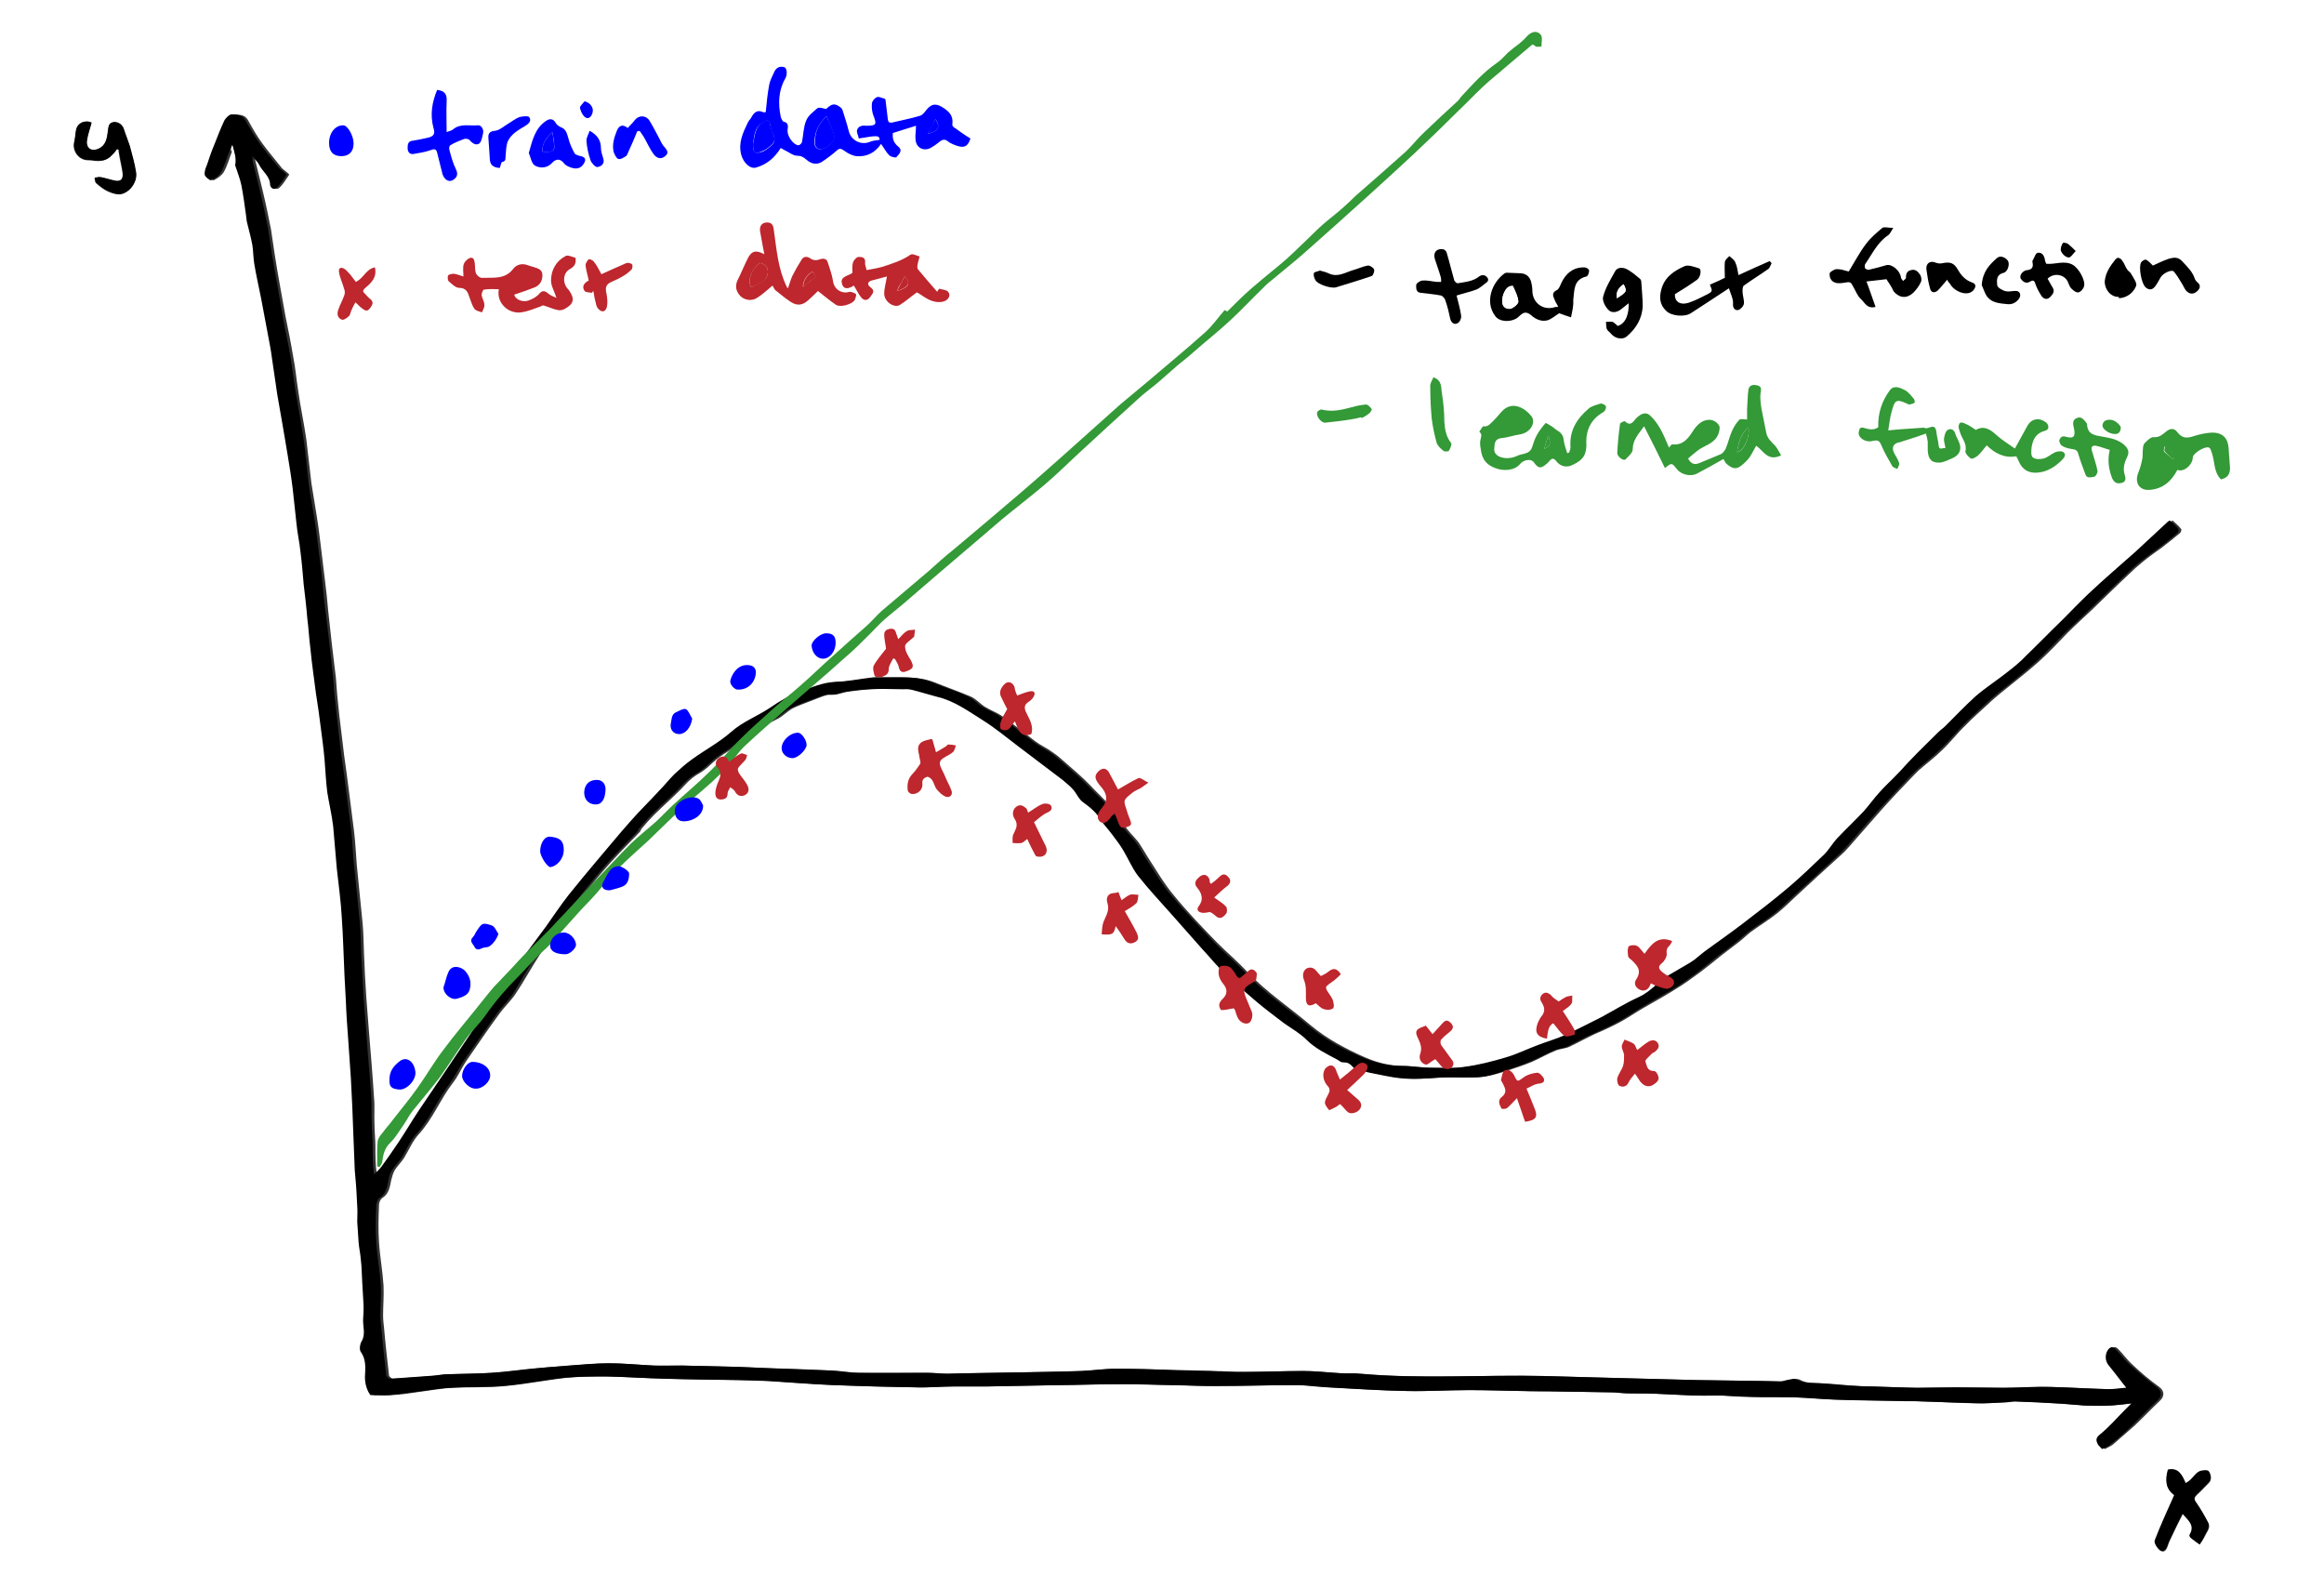 <?xml version="1.0" encoding="utf-8"?>
<!-- Generator: Adobe Illustrator 26.0.1, SVG Export Plug-In . SVG Version: 6.00 Build 0)  -->
<svg version="1.1" id="Layer_1" xmlns="http://www.w3.org/2000/svg" xmlns:xlink="http://www.w3.org/1999/xlink" x="0px" y="0px"
	 viewBox="0 0 512 347" style="enable-background:new 0 0 512 347;" xml:space="preserve">
<rect x="0" y="0" width="512" height="347" fill="#333333" stroke="none"/>
<style type="text/css">
	.st0{fill:#FFFFFF;}
	.st1{fill:#349937;}
	.st2{fill:#0000FF;}
	.st3{fill:#BD272D;}
</style>
<g>
	<path class="st0" d="M512,354.9c-170.7,0-341.3,0-512,0C0,234.6,0,114.3,0-6c170.7,0,341.3,0,512,0C512,114.3,512,234.6,512,354.9z
		 M51.2,31.8c0.5,1.8,0.9,3.2,1.3,4.6c0.5,1.5,1.1,3,1.4,4.5c0.4,2.2,0.7,4.3,1,6.5c0.1,0.7,0.2,1.3,0.3,1.9
		c0.4,1.6,0.8,3.1,1.1,4.7c0.2,1.3,0.2,2.7,0.4,4c0.5,2.5,1,5.1,1.5,7.6c0.6,2.8,1.1,5.7,1.6,8.5c0.3,1.6,0.6,3.1,0.8,4.7
		c0.4,2.7,0.8,5.5,1.2,8.2c0.3,1.9,0.6,3.8,1,5.7c0.4,2.6,0.9,5.1,1.3,7.7c0.4,2.5,0.8,5,1.1,7.4c0.3,2.5,0.5,5,0.8,7.4
		c0.3,2.1,0.7,4.2,0.9,6.4c0.3,2.4,0.5,4.7,0.7,7.1c0.2,2.5,0.5,5,0.8,7.5c0.2,2.3,0.4,4.5,0.7,6.8c0.4,3.2,0.8,6.5,1.2,9.7
		c0.3,2.6,0.7,5.2,1.1,7.8c0.3,2.3,0.6,4.5,0.8,6.8c0.2,2.4,0.3,4.8,0.6,7.2c0.3,2.5,0.9,5,1.3,7.5c0.4,3.1,0.6,6.2,0.8,9.3
		c0.3,3.6,0.8,7.2,1.1,10.8c0.3,4.3,0.4,8.6,0.6,12.9c0.1,1.9,0.2,3.8,0.3,5.6c0.2,2.7,0.3,5.4,0.5,8.2c0.2,2.9,0.4,5.8,0.6,8.7
		c0.1,2,0.2,4,0.3,6c0.2,4.2,0.3,8.5,0.5,12.8c0,1,0.2,2.1,0.2,3.1c0.1,2.1,0.3,4.2,0.4,6.3c0.1,1.1-0.1,2.3,0,3.4
		c0.1,1.5,0.1,3,0.3,4.5c0.1,1.3,0.4,2.6,0.5,3.9c0.1,1.6,0.2,3.3,0.3,4.9c0.1,1.7,0.2,3.5,0.3,5.2c0,1,0,1.9-0.1,2.9
		c-0.2,1.6,0.6,3.2-0.3,4.9c-0.4,0.6-0.6,1.9-0.2,2.4c1.2,1.8,1,3.7,0.9,5.5c-0.1,1.6,0.4,3,1.2,4c1.5,0,2.8,0.1,4.2,0
		c1.9-0.1,3.9-0.4,5.8-0.7c2.5-0.3,5-0.8,7.5-0.9c3.8-0.2,7.7,0,11.6-0.4c4.5-0.4,8.9-1.3,13.4-1.8c3.1-0.3,6.3-0.3,9.4-0.3
		c4.3,0.1,8.7,0.4,13,0.5c5.5,0.1,10.9,0.2,16.4,0.3c2.1,0,4.2,0.1,6.2,0.2c4.8,0.3,9.5,0.7,14.3,0.9c6.2,0.3,12.3,0.4,18.5,0.5
		c2.7,0,5.4-0.2,8.1-0.2c2.4,0,4.7,0,7,0c5.4-0.1,10.8-0.2,16.2-0.3c4.4-0.1,8.7-0.2,13.1-0.2c3.9,0,7.7,0.2,11.5,0.2
		c3.3,0.1,6.6,0.3,10,0.2c5.8,0,11.6-0.2,17.4-0.2c2.4,0,4.8,0.3,7.2,0.5c5.8,0.3,11.5,0.7,17.2,0.8c4.5,0.1,9.1-0.2,13.6-0.2
		c4,0,7.9,0.2,11.9,0.2c2.5,0,5,0,7.5,0.1c4.2,0.1,8.3,0.1,12.5,0.2c0.9,0,1.9,0.2,2.8,0.2c2.1,0,4.3,0,6.4,0.1
		c2.9,0.1,5.7,0.3,8.6,0.4c2.1,0.1,4.2,0,6.2,0c2.1,0.1,4.2,0.2,6.3,0.3c3.3,0.1,6.5,0,9.8,0.1c2.9,0.1,5.9,0.4,8.8,0.5
		c4.8,0.1,9.5,0.2,14.3,0.3c1.7,0,3.3,0,5,0.1c4,0.1,8,0.4,11.9,0.4c2,0,4-0.1,6.1-0.2c0.8,0,1.6-0.3,2.4-0.2
		c3.4,0.1,6.9,0.3,10.3,0.5c1.7,0.1,3.4,0.3,5,0.4c1.8,0.1,3.5,0.1,5.3,0c1.6-0.1,3.3-0.3,5.2-0.5c-0.6,0.6-1.1,1.1-1.5,1.5
		c-1.8,1.8-3.5,3.8-5.5,5.4c-1,0.8-0.8,1.5-0.4,2.2c0.2,0.4,0.6,0.7,0.9,1c0.5-0.3,1.3-0.6,1.8-1c1.6-1.4,3.2-2.8,4.8-4.2
		c1.9-1.8,3.6-3.6,5.5-5.4c1.1-1,1.1-2.2-0.1-3.1c-2.1-1.5-4.1-3.2-6-5c-1.1-1-2-2.3-3.1-3.4c-0.6-0.6-1.2-0.4-1.7,0.4
		c-0.6,1-0.5,2.4,0.3,3.3c1.4,1.7,2.8,3.5,4.1,5.2c0.2-0.1,0.4-0.3,0.6-0.4c-1.7,0.1-3.3,0.5-5,0.4c-4.4-0.1-8.8-0.4-13.2-0.5
		c-3.3,0-6.6,0.2-9.9,0.2c-3.5,0-7-0.1-10.5-0.1c-2.9,0-5.8,0.1-8.6,0.1c-3.4,0-6.8-0.2-10.1-0.3c-1.6,0-3.2-0.1-4.8-0.2
		c-2.1-0.2-4.3-0.4-6.4-0.5c-1.7-0.1-3.3,0.1-4.9-0.8c-0.6-0.3-1.5,0-2.3,0.1c-0.5,0.1-0.9,0.3-1.4,0.3c-1.5,0-3-0.1-4.4-0.1
		c-4.7-0.1-9.5-0.1-14.2-0.2c-3.8-0.1-7.6-0.2-11.5-0.3c-3.8-0.1-7.6-0.2-11.4-0.3c-3.6-0.1-7.2-0.2-10.8-0.3
		c-13.5-0.3-27,0.7-40.5-0.5c-1.4-0.1-2.8,0-4.1-0.1c-2.9-0.1-5.7-0.5-8.5-0.5c-4.3,0-8.7,0.2-13,0.2c-2.4,0-4.8-0.2-7.2-0.2
		c-2.7-0.1-5.4-0.2-8.1-0.2c-4.3-0.1-8.6-0.3-12.9-0.3c-2.5,0-5.1,0.4-7.6,0.5c-4.5,0.1-9.1,0.2-13.6,0.3c-4,0.1-8.1,0.1-12.1,0.2
		c-1.3,0-2.5,0.1-3.8,0.1c-1.5,0-2.9-0.2-4.4-0.2c-5.1,0-10.1,0-15.1,0c-2,0-4-0.4-6-0.5c-4.5-0.2-8.9-0.4-13.4-0.5
		c-2.3-0.1-4.6-0.2-7-0.3c-4.1-0.1-8.3-0.2-12.4-0.3c-2.1,0-4.2,0-6.4,0c-3.3-0.1-6.6-0.5-9.9-0.5c-2.9,0-5.8,0.3-8.7,0.5
		c-2.4,0.2-4.8,0.3-7.2,0.6c-3.3,0.3-6.6,0.8-9.9,1c-3.2,0.2-6.3,0.2-9.5,0.3c-1,0-1.9,0.2-2.9,0.3c-3.2,0.3-6.5,0.5-9.7,0.7
		c-0.3,0-0.9-0.5-0.9-0.8c-0.4-3.5-0.8-7-1.1-10.5c-0.1-0.9-0.2-1.7-0.2-2.6c0-2.2,0.2-4.4,0.1-6.6c-0.2-3.2-0.8-6.4-1-9.6
		c-0.2-2.7-0.1-5.5,0-8.2c0-0.5,0.3-1.2,0.7-1.5c1.5-0.9,1.7-2.5,2-4c0.2-0.8,0.4-1.5,0.8-2.2c0.6-0.9,1.4-1.7,2-2.6
		c1.1-1.8,1.9-3.8,3.3-5.3c3.1-3.4,4.7-7.7,7.5-11.3c1.1-1.4,1.8-3.1,2.8-4.6c2.5-3.6,4.9-7.2,7.5-10.7c1.1-1.5,2.5-2.8,3.5-4.3
		c2-3,3.7-6.2,5.7-9.2c3.2-4.6,6.7-9.1,10.1-13.6c1.6-2.1,3.4-4.2,5.2-6.2c2.1-2.3,4.3-4.5,6.4-6.7c0.1-0.1,0.2-0.4,0.3-0.6
		c0.9-1.1,1.9-2.2,2.9-3.2c2.2-2.2,4.6-4.2,6.7-6.5c1-1.1,2.1-2,3.4-2.7c0.5-0.3,1-0.7,1.5-1.1c0.9-0.8,1.8-1.7,2.8-2.4
		c1.2-0.9,2.6-1.6,3.8-2.6c1.1-0.9,2-2.1,3.2-2.8c1.9-1.2,4-2,6-3.1c1-0.6,1.9-1.5,2.9-2.1c1.4-0.7,2.9-1.2,4.4-1.8
		c1.1-0.4,2.2-0.9,3.3-1.2c0.6-0.2,1.4,0,2-0.1c1-0.2,2-0.6,3.1-0.7c1.6-0.2,3.2-0.4,4.8-0.5c2.4-0.1,4.9,0,7.3,0
		c0.6,0,1.3,0,1.9,0.1c1.9,0.5,3.8,1.2,5.8,1.6c3.8,0.9,6.9,3.2,10.1,5.2c2.6,1.7,5.1,3.7,7.6,5.6c3.3,2.5,6.6,5,9.9,7.5
		c0.8,0.6,1.6,1.3,2.3,2.1c0.8,0.9,1.2,2.2,2.2,2.8c1.6,1.1,2.9,2.2,3.9,3.9c0.7,1.2,1.7,2.2,2.5,3.2c0.8,1.1,1.7,2.2,2.4,3.4
		c1.1,1.9,2,4,3.3,5.7c2.3,3,4.9,5.7,7.4,8.5c2.3,2.6,4.6,5.2,6.9,7.8c1.6,1.8,3,3.6,4.8,5.2c3.1,2.9,6.3,5.8,9.7,8.4
		c1.1,0.8,2.2,1.7,3.4,2.6c1.6,1.2,3.5,2.2,4.9,3.6c2,2,4.4,3.2,6.8,4.4c0.4,0.2,0.7,0.7,1.1,0.6c1.5-0.1,2.2,0.9,2.7,1.4
		c1.4,0.4,2.4,0.7,3.4,0.9c2.3,0.4,4.5,1,6.8,1.2c2.5,0.2,5.1,0.1,7.7-0.1c2.9-0.2,5.7,0,8.6-0.1c2.3-0.1,4.5-0.8,6.7-1.5
		c1.8-0.6,3.6-1.2,5.3-1.9c1.8-0.8,3.5-1.8,5.3-2.5c0.9-0.4,2-0.4,2.9-0.8c1.9-0.9,3.7-1.9,5.6-2.8c2.8-1.2,5.6-2.5,8.2-4.2
		c3.1-2,6.5-3.7,9.6-5.7c1.9-1.1,3.6-2.4,5.4-3.7c1.6-1.2,3.2-2.5,4.8-3.8c1.3-1,2.5-1.9,3.8-2.9c0.9-0.7,1.7-1.5,2.6-2.2
		c1.9-1.4,3.9-2.6,5.8-4.1c1.5-1.2,2.9-2.6,4.3-3.9c3.1-2.9,6.3-5.8,9.5-8.7c0.7-0.6,1.4-1.3,2-2c2.4-2.7,4.7-5.4,7.1-8.1
		c2.3-2.6,4.7-5.1,7.1-7.6c0.4-0.4,0.8-0.8,1.2-1.2c1.7-1.5,3.6-2.9,5.2-4.5c1.8-1.7,3.3-3.7,5.1-5.4c1.6-1.7,3.4-3.2,5.1-4.8
		c0.8-0.8,1.7-1.5,2.5-2.2c2.8-2.3,5.8-4.6,8.5-7c2.2-2,4.3-4.2,6.4-6.4c1.8-1.8,3.7-3.5,5.5-5.2c2.7-2.6,5.3-5.2,8-7.7
		c0.9-0.9,1.9-1.8,2.9-2.6c1.4-1.2,2.9-2.2,4.4-3.3c1.4-1.1,2.7-2.1,4-3.2c0.2-0.2,0.4-0.8,0.2-0.9c-0.5-0.7-1.2-1.2-1.8-1.8
		c-0.1-0.1-0.4,0.2-0.6,0.3c-2.3,2.2-4.6,4.3-7,6.5c-3.4,3.1-7,6.2-10.4,9.3c-2,1.9-3.9,3.9-5.8,5.8c-2.7,2.7-5.3,5.3-8,7.9
		c-1.3,1.2-2.6,2.4-4,3.5c-2.3,1.8-4.8,3.4-7.1,5.4c-2.4,2.1-4.5,4.4-6.7,6.6c-0.4,0.4-1,0.8-1.4,1.2c-2,2-4.1,4-6.1,6.1
		c-1,1-1.9,2.1-2.9,3.1c-1.4,1.4-2.8,2.8-4.1,4.2c-1.2,1.4-2.2,2.9-3.5,4.2c-1.9,2-3.9,3.9-5.8,5.9c-1,1.1-1.7,2.4-2.8,3.5
		c-2.5,2.5-5.1,4.9-7.8,7.2c-3.3,2.8-6.7,5.4-10.1,8c-2.6,1.9-5.2,3.8-7.8,5.7c-1,0.7-1.9,1.6-2.9,2.3c-0.5,0.4-1,0.6-1.4,0.9
		c-1.4,0.8-2.7,1.6-4.1,2.4c-2.4,1.4-4.1,3.7-6.7,4.9c-2.9,1.3-5.6,3-8.4,4.5c-2.5,1.3-5.1,2.7-7.7,3.8c-2,0.9-4.2,1.5-6.2,2.3
		c-2.3,0.9-4.6,2-7,2.7c-3,0.9-6.1,1.7-9.2,2.1c-2.5,0.4-5.2,0.2-7.7,0.2c-2.1,0-4.1-0.4-6.2-0.4c-3,0-5.8-0.7-8.6-1.9
		c-4.3-1.9-8.4-4.1-12-7.1c-4.6-3.9-9.6-7.2-13.8-11.6c-2.1-2.3-4.5-4.3-6.7-6.5c-3.3-3.4-6.6-6.8-9.6-10.5
		c-2.2-2.6-3.9-5.6-5.8-8.5c-0.7-1.1-1.3-2.2-2-3.2c-1-1.3-2.3-2.4-3.1-3.8c-1.9-3.5-4.9-5.9-7.5-8.7c-1.8-1.9-3.9-3.6-5.8-5.3
		c-0.8-0.7-1.6-1.4-2.5-2c-1.2-0.9-2.6-1.5-3.8-2.4c-2.4-1.8-4.7-3.7-7.1-5.4c-1.2-0.9-2.7-1.4-4-2.2c-1.1-0.7-2-1.8-3.2-2.3
		c-2.6-1.1-5.2-2-7.9-3.1c-2.3-0.9-4.7-1.1-7.2-1.1c-1.6,0-3.3,0-4.9,0c-0.3,0-0.5,0-0.8,0c-2.8,0.4-5.5,0.9-8.3,1
		c-2.9,0.1-5.4,1.3-7.9,2.2c-2.2,0.8-4.4,2.1-6.4,3.4c-2.8,1.9-6,3.1-8.7,5.4c-2.6,2.3-5.8,4.1-8.7,6.1c-1.3,0.9-2.6,2-3.8,3.2
		c-1.2,1.2-2.3,2.5-3.5,3.8c-2.1,2.2-4.2,4.3-6.2,6.6c-2.6,2.9-5,5.9-7.5,8.8c-2.1,2.4-4.1,4.9-6.1,7.4c-1.8,2.3-3.4,4.7-5.1,7.1
		c-1.8,2.5-3.7,4.9-5.4,7.4c-1.8,2.7-3.4,5.5-5.2,8.1c-1.2,1.8-2.8,3.4-4,5.2c-2.3,3.4-4.6,6.8-6.9,10.2c-2.1,3.1-4.2,6.2-6.3,9.3
		c-1.6,2.4-3,4.8-4.6,7.2c-1.2,1.8-2.4,3.6-3.7,5.3c-0.5,0.6-1.1,1.2-1.7,1.8c-0.3-2.3-0.3-4.3-0.3-6.2c0-1.6-0.2-3.3-0.2-4.9
		c-0.1-1.9,0.1-3.9-0.1-5.8c-0.3-4.8-0.7-9.6-1.1-14.4c-0.2-2.6-0.4-5.1-0.6-7.7c-0.2-3.2-0.4-6.4-0.5-9.5c-0.1-2.2-0.1-4.5-0.3-6.7
		c-0.4-4.3-0.9-8.6-1.3-13c-0.2-2.5-0.3-5-0.6-7.4c-0.5-4.2-1.1-8.4-1.6-12.5c-0.4-2.8-0.8-5.7-1.1-8.5c-0.4-3-0.7-5.9-1-8.9
		c-0.1-1.3-0.2-2.6-0.3-3.9c-0.6-4.9-1.2-9.9-1.7-14.8c-0.2-2.2-0.4-4.4-0.7-6.6s-0.5-4.4-0.8-6.6c-0.3-2.5-0.6-5-1-7.5
		c-0.4-2.5-0.8-4.9-1.2-7.4c-0.4-3.2-0.7-6.3-1.1-9.5c-0.5-3.6-1.3-7.2-1.8-10.8c-0.4-2.5-0.6-5-1.1-7.5c-0.5-3-1.1-6-1.7-8.9
		c-0.8-4.6-1.7-9.2-2.4-13.8c-0.3-1.8-0.5-3.6-0.8-5.4c-0.6-3-1.2-5.9-1.9-8.8c-0.5-2-1-4.1-1.5-6.1c-0.1-0.3-0.1-0.6-0.1-1.2
		c0.7,0.8,1.3,1.3,1.5,1.9c0.7,1.5,2.4,2.5,2.4,4.4c0,0.7,0.8,1.2,1.4,0.7c0.9-0.8,1.5-1.9,2.2-2.9c0.1-0.1-0.8-0.8-1.3-1.2
		c-0.1-0.1-0.3-0.2-0.4-0.4c-1.4-1.8-2.9-3.5-4.2-5.3c-1.2-1.6-2.2-3.4-3.2-5.2c-0.7-1.2-1.9-1.1-2.9-1.2c-0.5-0.1-1.4,0.8-1.7,1.4
		c-0.9,1.7-1.5,3.5-2.2,5.3c-0.6,1.5-1.1,2.9-1.6,4.4c-0.2,0.7-0.6,1.5-0.5,2.2c0.1,0.5,1.1,1.3,1.4,1.2c0.8-0.4,1.7-1,2.2-1.8
		c0.8-1.4,1.2-3,1.8-4.5C50.7,33,50.9,32.5,51.2,31.8z M484.6,340.2c0.5-0.8,0.9-1.3,1.2-1.9c0.4-0.9,1.3-1.8,0.7-2.9
		c-0.8-1.5-1.7-3.1-2.7-4.5c-0.5-0.7-0.3-1.1,0.2-1.6c0.9-0.8,1.7-1.7,2.6-2.6c0.8-0.8,0.5-1.8,0.1-2.5c-0.2-0.3-1.5-0.3-2.1,0
		c-0.8,0.4-1.4,1.2-2,1.9c-0.3,0.2-0.6,0.4-1,0.7c-0.8-1.7-1.5-3.5-3.9-3c-0.6,2.2-0.6,4.2,1.4,5.6c-1.5,3.4-3,6.6-4.3,10
		c-0.2,0.5,0.6,1.7,1.2,2.2c0.8,0.5,1.3-0.2,1.6-1.1c0.2-0.7,0.5-1.3,0.8-1.9c0.8-1.7,1.6-3.4,2.5-5.1c1.4,1.5,2.9,2.6,1.6,4.6
		c-0.1,0.1,0,0.5,0.1,0.6C483.1,339.2,483.9,339.7,484.6,340.2z M25.8,32.8c0.1,0.1,0.2,0.1,0.3,0.2c0,0.3,0,0.5,0.1,0.8
		c0.2,1.5,0.6,2.9,0.8,4.4c0.1,1.1-0.3,1.9-1.6,1.7c-1.1-0.2-2.2-0.6-3.3-0.8c-0.4-0.1-0.8,0.1-1.3,0.1c0.1,0.4,0.1,1,0.4,1.2
		c0.8,0.7,1.7,1.4,2.6,1.8c0.9,0.4,1.9,0.7,2.8,0.6c2-0.4,3.6-2.7,3.3-4.7c-0.3-2-0.8-3.9-1.4-5.9c-0.3-1.3-0.9-2.5-1.3-3.7
		c-0.4-1.3-2-2-3-1.2c-0.4,0.4-0.4,1.2-0.5,1.9c-0.2,1.5-0.5,2.9-2,3.6c-1.7,0.8-2.9-0.1-2.6-1.9c0.2-1.3,0.6-2.5,1-3.8
		c-1.5-0.8-3.2,0.1-3.4,1.7c-0.1,0.9-0.2,1.8-0.4,2.6c-0.4,1.9,1,3.8,2.9,3.9c0.5,0,0.9,0,1.3,0.1c1.5,0.2,3,0.1,4.1-1.2
		C25.1,33.8,25.5,33.3,25.8,32.8z"/>
	<path d="M51.2,31.8c-0.3,0.7-0.5,1.1-0.7,1.6c-0.6,1.5-1,3.1-1.8,4.5c-0.4,0.8-1.3,1.4-2.2,1.8c-0.2,0.1-1.3-0.7-1.4-1.2
		c-0.1-0.7,0.2-1.5,0.5-2.2c0.5-1.5,1-3,1.6-4.4c0.7-1.8,1.4-3.6,2.2-5.3c0.3-0.6,1.2-1.5,1.7-1.4c1,0.1,2.2,0,2.9,1.2
		c1,1.8,2,3.5,3.2,5.2c1.3,1.8,2.8,3.6,4.2,5.3c0.1,0.1,0.2,0.3,0.4,0.4c0.5,0.4,1.4,1.1,1.3,1.2c-0.6,1-1.3,2.1-2.2,2.9
		c-0.6,0.5-1.3,0-1.4-0.7c0-1.9-1.7-2.9-2.4-4.4c-0.3-0.6-0.9-1.1-1.5-1.9c0.1,0.6,0,0.9,0.1,1.2c0.5,2,1,4.1,1.5,6.1
		c0.7,2.9,1.3,5.9,1.9,8.8c0.3,1.8,0.5,3.6,0.8,5.4c0.8,4.6,1.6,9.2,2.4,13.8c0.5,3,1.2,5.9,1.7,8.9c0.4,2.5,0.7,5,1.1,7.5
		c0.6,3.6,1.3,7.2,1.8,10.8c0.5,3.2,0.7,6.3,1.1,9.5c0.3,2.5,0.8,5,1.2,7.4c0.4,2.5,0.7,5,1,7.5c0.3,2.2,0.6,4.4,0.8,6.6
		c0.2,2.2,0.4,4.4,0.7,6.6c0.6,4.9,1.2,9.9,1.7,14.8c0.1,1.3,0.2,2.6,0.3,3.9c0.3,3,0.7,5.9,1,8.9c0.3,2.9,0.7,5.7,1.1,8.5
		c0.5,4.2,1.1,8.4,1.6,12.5c0.3,2.5,0.3,5,0.6,7.4c0.4,4.3,0.9,8.6,1.3,13c0.2,2.2,0.2,4.5,0.3,6.7c0.2,3.2,0.3,6.4,0.5,9.5
		c0.2,2.6,0.4,5.1,0.6,7.7c0.3,4.8,0.8,9.6,1.1,14.4c0.1,1.9,0,3.9,0.1,5.8c0,1.6,0.2,3.3,0.2,4.9c0,2,0,4,0.3,6.2
		c0.6-0.6,1.2-1.1,1.7-1.8c1.3-1.8,2.5-3.5,3.7-5.3c1.6-2.4,3-4.8,4.6-7.2c2.1-3.1,4.2-6.2,6.3-9.3c2.3-3.4,4.5-6.8,6.9-10.2
		c1.3-1.8,2.8-3.4,4-5.2c1.8-2.7,3.4-5.5,5.2-8.1c1.7-2.5,3.6-4.9,5.4-7.4c1.7-2.4,3.3-4.8,5.1-7.1c2-2.5,4-4.9,6.1-7.4
		c2.5-2.9,4.9-5.9,7.5-8.8c2-2.3,4.2-4.4,6.2-6.6c1.2-1.2,2.3-2.6,3.5-3.8c1.2-1.1,2.4-2.2,3.8-3.2c2.9-2.1,6.1-3.8,8.7-6.1
		c2.6-2.3,5.9-3.5,8.7-5.4c2-1.4,4.1-2.6,6.4-3.4c2.6-1,5.1-2.1,7.9-2.2c2.8-0.1,5.5-0.7,8.3-1c0.3,0,0.5,0,0.8,0c1.6,0,3.3,0,4.9,0
		c2.4,0,4.9,0.1,7.2,1.1c2.6,1.1,5.3,1.9,7.9,3.1c1.2,0.5,2.1,1.6,3.2,2.3c1.3,0.8,2.8,1.3,4,2.2c2.4,1.7,4.7,3.6,7.1,5.4
		c1.2,0.9,2.5,1.6,3.8,2.4c0.9,0.6,1.7,1.3,2.5,2c2,1.8,4,3.4,5.8,5.3c2.6,2.8,5.7,5.2,7.5,8.7c0.8,1.4,2.1,2.5,3.1,3.8
		c0.8,1,1.3,2.2,2,3.2c1.9,2.9,3.6,5.9,5.8,8.5c3,3.6,6.3,7,9.6,10.5c2.1,2.2,4.6,4.2,6.7,6.5c4.1,4.4,9.2,7.8,13.8,11.6
		c3.6,3.1,7.7,5.3,12,7.1c2.7,1.2,5.6,1.9,8.6,1.9c2.1,0,4.1,0.4,6.2,0.4c2.6,0,5.2,0.2,7.7-0.2c3.1-0.4,6.2-1.2,9.2-2.1
		c2.4-0.7,4.6-1.8,7-2.7c2.1-0.8,4.2-1.4,6.2-2.3c2.6-1.2,5.1-2.5,7.7-3.8c2.8-1.5,5.5-3.2,8.4-4.5c2.6-1.2,4.3-3.5,6.7-4.9
		c1.4-0.8,2.7-1.6,4.1-2.4c0.5-0.3,1-0.6,1.4-0.9c1-0.8,1.9-1.6,2.9-2.3c2.6-1.9,5.2-3.7,7.8-5.7c3.4-2.6,6.8-5.2,10.1-8
		c2.7-2.3,5.2-4.7,7.8-7.2c1-1,1.8-2.4,2.8-3.5c1.9-2,3.9-3.9,5.8-5.9c1.2-1.3,2.3-2.9,3.5-4.2c1.3-1.5,2.8-2.8,4.1-4.2
		c1-1,1.9-2.1,2.9-3.1c2-2.1,4.1-4.1,6.1-6.1c0.4-0.4,1-0.8,1.4-1.2c2.2-2.2,4.4-4.5,6.7-6.6c2.2-1.9,4.7-3.5,7.1-5.4
		c1.4-1.1,2.8-2.2,4-3.5c2.7-2.6,5.3-5.3,8-7.9c1.9-1.9,3.8-3.9,5.8-5.8c3.4-3.2,6.9-6.2,10.4-9.3c2.3-2.1,4.6-4.3,7-6.5
		c0.2-0.2,0.5-0.4,0.6-0.3c0.6,0.6,1.3,1.1,1.8,1.8c0.1,0.2,0,0.8-0.2,0.9c-1.3,1.1-2.6,2.2-4,3.2c-1.5,1.1-3,2.2-4.4,3.3
		c-1,0.8-2,1.7-2.9,2.6c-2.7,2.6-5.4,5.2-8,7.7c-1.8,1.8-3.7,3.5-5.5,5.2c-2.1,2.1-4.2,4.4-6.4,6.4c-2.7,2.4-5.6,4.7-8.5,7
		c-0.9,0.7-1.7,1.4-2.5,2.2c-1.7,1.6-3.5,3.2-5.1,4.8c-1.7,1.8-3.3,3.7-5.1,5.4c-1.6,1.6-3.5,3-5.2,4.5c-0.4,0.4-0.8,0.8-1.2,1.2
		c-2.4,2.5-4.8,5.1-7.1,7.6c-2.4,2.7-4.7,5.4-7.1,8.1c-0.6,0.7-1.3,1.4-2,2c-3.1,2.9-6.3,5.8-9.5,8.7c-1.4,1.3-2.8,2.7-4.3,3.9
		c-1.9,1.5-3.9,2.7-5.8,4.1c-0.9,0.7-1.7,1.5-2.6,2.2c-1.2,1-2.5,1.9-3.8,2.9c-1.6,1.2-3.2,2.6-4.8,3.8c-1.8,1.3-3.5,2.6-5.4,3.7
		c-3.2,1.9-6.5,3.7-9.6,5.7c-2.6,1.7-5.4,3-8.2,4.2c-1.9,0.8-3.7,1.9-5.6,2.8c-0.9,0.4-2,0.4-2.9,0.8c-1.8,0.8-3.5,1.8-5.3,2.5
		c-1.7,0.7-3.5,1.3-5.3,1.9c-2.2,0.8-4.4,1.5-6.7,1.5c-2.9,0.1-5.7-0.1-8.6,0.1c-2.6,0.2-5.1,0.4-7.7,0.1c-2.3-0.2-4.6-0.8-6.8-1.2
		c-1-0.2-2-0.5-3.4-0.9c-0.5-0.5-1.2-1.6-2.7-1.4c-0.3,0-0.7-0.4-1.1-0.6c-2.4-1.3-4.8-2.4-6.8-4.4c-1.4-1.4-3.2-2.4-4.9-3.6
		c-1.1-0.8-2.2-1.7-3.4-2.6c-3.4-2.6-6.5-5.5-9.7-8.4c-1.7-1.6-3.2-3.5-4.8-5.2c-2.3-2.6-4.6-5.2-6.9-7.8c-2.5-2.8-5.1-5.6-7.4-8.5
		c-1.3-1.7-2.2-3.9-3.3-5.7c-0.7-1.2-1.6-2.3-2.4-3.4c-0.8-1.1-1.8-2.1-2.5-3.2c-1-1.7-2.4-2.8-3.9-3.9c-0.9-0.6-1.4-1.9-2.2-2.8
		c-0.7-0.8-1.5-1.4-2.3-2.1c-3.3-2.5-6.6-5-9.9-7.5c-2.5-1.9-4.9-3.9-7.6-5.6c-3.2-2-6.3-4.3-10.1-5.2c-1.9-0.5-3.8-1.1-5.8-1.6
		c-0.6-0.2-1.2-0.1-1.9-0.1c-2.4,0-4.9-0.1-7.3,0c-1.6,0.1-3.2,0.2-4.8,0.5c-1,0.1-2,0.5-3.1,0.7c-0.7,0.1-1.4-0.1-2,0.1
		c-1.1,0.3-2.2,0.8-3.3,1.2c-1.5,0.6-3,1.1-4.4,1.8c-1,0.5-1.9,1.5-2.9,2.1c-2,1.1-4.1,1.9-6,3.1c-1.2,0.7-2.1,1.9-3.2,2.8
		c-1.2,0.9-2.6,1.7-3.8,2.6c-1,0.7-1.8,1.6-2.8,2.4c-0.5,0.4-1,0.8-1.5,1.1c-1.3,0.7-2.4,1.6-3.4,2.7c-2.1,2.3-4.5,4.3-6.7,6.5
		c-1,1-1.9,2.1-2.9,3.2c-0.1,0.2-0.2,0.4-0.3,0.6c-2.1,2.2-4.3,4.4-6.4,6.7c-1.8,2-3.5,4.1-5.2,6.2c-3.4,4.5-6.8,9-10.1,13.6
		c-2.1,2.9-3.8,6.2-5.7,9.2c-1,1.5-2.4,2.8-3.5,4.3c-2.5,3.5-5,7.1-7.5,10.7c-1,1.5-1.8,3.2-2.8,4.6c-2.8,3.6-4.4,7.9-7.5,11.3
		c-1.4,1.5-2.2,3.6-3.3,5.3c-0.6,0.9-1.4,1.7-2,2.6c-0.4,0.6-0.7,1.4-0.8,2.2c-0.3,1.5-0.5,3-2,4c-0.4,0.2-0.6,1-0.7,1.5
		c-0.1,2.7-0.2,5.5,0,8.2c0.2,3.2,0.8,6.4,1,9.6c0.1,2.2-0.1,4.4-0.1,6.6c0,0.9,0.1,1.8,0.2,2.6c0.3,3.5,0.7,7,1.1,10.5
		c0,0.3,0.6,0.8,0.9,0.8c3.2-0.2,6.5-0.5,9.7-0.7c1-0.1,1.9-0.3,2.9-0.3c3.2-0.1,6.4-0.1,9.5-0.3c3.3-0.2,6.6-0.7,9.9-1
		c2.4-0.2,4.8-0.4,7.2-0.6c2.9-0.2,5.8-0.5,8.7-0.5c3.3,0,6.6,0.3,9.9,0.5c2.1,0.1,4.2,0,6.4,0c4.1,0.1,8.3,0.2,12.4,0.3
		c2.3,0.1,4.6,0.2,7,0.3c4.5,0.2,8.9,0.3,13.4,0.5c2,0.1,4,0.5,6,0.5c5.1,0.1,10.1,0,15.1,0c1.5,0,2.9,0.2,4.4,0.2
		c1.3,0,2.5-0.1,3.8-0.1c4-0.1,8.1-0.1,12.1-0.2c4.5-0.1,9.1-0.1,13.6-0.3c2.5-0.1,5.1-0.5,7.6-0.5c4.3,0,8.6,0.1,12.9,0.3
		c2.7,0.1,5.4,0.2,8.1,0.2c2.4,0.1,4.8,0.3,7.2,0.2c4.3,0,8.7-0.2,13-0.2c2.9,0,5.7,0.3,8.5,0.5c1.4,0.1,2.8-0.1,4.1,0.1
		c13.5,1.2,27,0.2,40.5,0.5c3.6,0.1,7.2,0.2,10.8,0.3c3.8,0.1,7.6,0.2,11.4,0.3c3.8,0.1,7.6,0.2,11.5,0.3c4.7,0.1,9.5,0.1,14.2,0.2
		c1.5,0,3,0.1,4.4,0.1c0.5,0,0.9-0.2,1.4-0.3c0.8-0.1,1.7-0.5,2.3-0.1c1.6,0.9,3.3,0.7,4.9,0.8c2.1,0.1,4.3,0.4,6.4,0.5
		c1.6,0.1,3.2,0.2,4.8,0.2c3.4,0.1,6.8,0.2,10.1,0.3c2.9,0,5.8-0.1,8.6-0.1c3.5,0,7,0.1,10.5,0.1c3.3,0,6.6-0.3,9.9-0.2
		c4.4,0.1,8.8,0.4,13.2,0.5c1.7,0,3.3-0.3,5-0.4c-0.2,0.1-0.4,0.3-0.6,0.4c-1.4-1.7-2.7-3.5-4.1-5.2c-0.8-0.9-0.9-2.3-0.3-3.3
		c0.5-0.8,1.1-1,1.7-0.4c1.1,1.1,2,2.4,3.1,3.4c1.9,1.7,3.9,3.4,6,5c1.2,0.9,1.3,2,0.1,3.1c-1.9,1.7-3.6,3.6-5.5,5.4
		c-1.5,1.5-3.1,2.9-4.8,4.2c-0.5,0.5-1.3,0.7-1.8,1c-0.3-0.4-0.7-0.7-0.9-1c-0.4-0.8-0.6-1.4,0.4-2.2c2-1.6,3.7-3.6,5.5-5.4
		c0.5-0.5,0.9-0.9,1.5-1.5c-1.9,0.2-3.5,0.5-5.2,0.5c-1.8,0.1-3.5,0-5.3,0c-1.7-0.1-3.4-0.3-5-0.4c-3.4-0.2-6.9-0.4-10.3-0.5
		c-0.8,0-1.6,0.2-2.4,0.2c-2,0.1-4,0.3-6.1,0.2c-4-0.1-8-0.3-11.9-0.4c-1.6-0.1-3.3,0-5-0.1c-4.8-0.1-9.5-0.1-14.3-0.3
		c-2.9-0.1-5.9-0.4-8.8-0.5c-3.3-0.1-6.5,0-9.8-0.1c-2.1,0-4.2-0.2-6.3-0.3c-2.1-0.1-4.2,0-6.2,0c-2.9-0.1-5.7-0.3-8.6-0.4
		c-2.1-0.1-4.3,0-6.4-0.1c-0.9,0-1.9-0.2-2.8-0.2c-4.2-0.1-8.3-0.1-12.5-0.2c-2.5,0-5,0-7.5-0.1c-4-0.1-7.9-0.2-11.9-0.2
		c-4.5,0-9.1,0.3-13.6,0.2c-5.8-0.1-11.5-0.5-17.2-0.8c-2.4-0.1-4.8-0.5-7.2-0.5c-5.8,0-11.6,0.2-17.4,0.2c-3.3,0-6.6-0.2-10-0.2
		c-3.9-0.1-7.7-0.3-11.6-0.2c-4.4,0-8.7,0.2-13.1,0.2c-5.4,0.1-10.8,0.2-16.2,0.3c-2.4,0-4.7,0-7,0c-2.7,0-5.4,0.3-8.1,0.2
		c-6.2-0.1-12.3-0.3-18.5-0.5c-4.8-0.2-9.5-0.6-14.3-0.9c-2.1-0.1-4.2-0.1-6.2-0.2c-5.5-0.1-10.9-0.1-16.4-0.3
		c-4.3-0.1-8.7-0.4-13-0.5c-3.1,0-6.3,0-9.4,0.3c-4.5,0.5-8.9,1.4-13.4,1.8c-3.8,0.3-7.7,0.1-11.6,0.4c-2.5,0.1-5,0.6-7.5,0.9
		c-1.9,0.2-3.9,0.5-5.8,0.7c-1.3,0.1-2.7,0-4.2,0c-0.8-1.1-1.2-2.5-1.2-4c0.1-1.9,0.3-3.8-0.9-5.5c-0.4-0.5-0.2-1.8,0.2-2.4
		c0.9-1.6,0.2-3.2,0.3-4.9c0.1-1,0.1-1.9,0.1-2.9c-0.1-1.7-0.2-3.5-0.3-5.2c-0.1-1.6-0.1-3.3-0.3-4.9c-0.1-1.3-0.4-2.6-0.5-3.9
		c-0.1-1.5-0.2-3-0.3-4.5c0-1.1,0.1-2.3,0-3.4c-0.1-2.1-0.2-4.2-0.4-6.3c-0.1-1-0.2-2.1-0.2-3.1c-0.2-4.2-0.3-8.5-0.5-12.8
		c-0.1-2-0.2-4-0.3-6c-0.2-2.9-0.4-5.8-0.6-8.7c-0.2-2.7-0.4-5.4-0.5-8.2c-0.1-1.9-0.2-3.8-0.3-5.6c-0.2-4.3-0.3-8.6-0.6-12.9
		c-0.2-3.6-0.7-7.2-1.1-10.8c-0.3-3.1-0.5-6.2-0.8-9.3c-0.3-2.5-0.9-5-1.3-7.5c-0.3-2.4-0.4-4.8-0.6-7.2c-0.2-2.3-0.5-4.5-0.8-6.8
		c-0.3-2.6-0.7-5.2-1.1-7.8c-0.4-3.2-0.9-6.5-1.2-9.7c-0.3-2.3-0.4-4.5-0.7-6.8c-0.2-2.5-0.5-5-0.8-7.5c-0.2-2.4-0.4-4.8-0.7-7.1
		c-0.2-2.1-0.7-4.2-0.9-6.4c-0.3-2.5-0.5-5-0.8-7.4c-0.3-2.5-0.7-5-1.1-7.4c-0.4-2.6-0.9-5.2-1.3-7.7c-0.3-1.9-0.7-3.8-1-5.7
		c-0.4-2.7-0.8-5.5-1.2-8.2c-0.2-1.6-0.5-3.1-0.8-4.7c-0.5-2.8-1.1-5.7-1.6-8.5c-0.5-2.5-1.1-5.1-1.5-7.6c-0.2-1.3-0.2-2.7-0.4-4
		c-0.3-1.6-0.7-3.1-1.1-4.7c-0.2-0.6-0.2-1.3-0.3-1.9c-0.3-2.2-0.6-4.4-1-6.5c-0.3-1.5-0.9-3-1.4-4.5C52.1,35,51.7,33.6,51.2,31.8z"
		/>
	<path d="M484.6,340.2c-0.7-0.5-1.4-1.1-2.1-1.6c-0.1-0.1-0.2-0.5-0.1-0.6c1.2-2-0.3-3.1-1.6-4.6c-0.8,1.7-1.7,3.4-2.5,5.1
		c-0.3,0.6-0.6,1.3-0.8,1.9c-0.3,0.8-0.8,1.5-1.6,1.1c-0.6-0.4-1.4-1.6-1.2-2.2c1.3-3.4,2.8-6.6,4.3-10c-2-1.4-2-3.4-1.4-5.6
		c2.4-0.5,3.1,1.2,3.9,3c0.4-0.3,0.7-0.4,1-0.7c0.7-0.6,1.2-1.5,2-1.9c0.6-0.3,2-0.4,2.1,0c0.4,0.7,0.7,1.7-0.1,2.5
		c-0.9,0.9-1.7,1.7-2.6,2.6c-0.5,0.5-0.7,0.8-0.2,1.6c1,1.4,1.9,3,2.7,4.5c0.6,1.1-0.3,2-0.7,2.9
		C485.5,338.9,485.1,339.5,484.6,340.2z"/>
	<path d="M25.8,32.8c-0.4,0.5-0.7,0.9-1.1,1.3c-1.1,1.3-2.5,1.4-4.1,1.2c-0.4-0.1-0.9,0-1.3-0.1c-1.9-0.1-3.3-2-2.9-3.9
		c0.2-0.9,0.2-1.8,0.4-2.6c0.2-1.6,2-2.4,3.4-1.7c-0.3,1.2-0.8,2.5-1,3.8c-0.3,1.8,0.9,2.7,2.6,1.9c1.5-0.7,1.8-2.1,2-3.6
		c0.1-0.7,0.1-1.5,0.5-1.9c1-0.8,2.6-0.1,3,1.2c0.4,1.3,0.9,2.5,1.3,3.7c0.5,1.9,1.1,3.9,1.4,5.9c0.3,2-1.3,4.3-3.3,4.7
		c-0.9,0.2-1.9-0.2-2.8-0.6c-1-0.4-1.8-1.1-2.6-1.8c-0.3-0.2-0.3-0.8-0.4-1.2c0.4,0,0.9-0.2,1.3-0.1c1.1,0.2,2.2,0.6,3.3,0.8
		c1.3,0.2,1.7-0.6,1.6-1.7c-0.2-1.5-0.5-2.9-0.8-4.4c0-0.3,0-0.5-0.1-0.8C26,33,25.9,32.9,25.8,32.8z"/>
</g>
<g>
	<path class="st1" d="M337.6,9.8c-1.9,1.6-3.9,3.3-5.8,4.9c-1.7,1.5-3.5,2.9-5.1,4.4c-1.9,1.8-3.7,3.7-5.6,5.5
		c-3.1,3.1-6.3,6.2-9.5,9.2c-3.2,3-6.4,5.9-9.7,8.9c-4.4,4-8.9,8-13.4,12c-2.3,2.1-4.7,4-7.1,6c-1,0.9-2.1,1.6-3,2.6
		c-2.5,2.4-4.9,5-7.5,7.4c-2.6,2.4-5.4,4.6-8,6.9c-1.1,1-2.3,1.9-3.5,2.9c-1.4,1.2-2.7,2.4-4.1,3.6c-1.5,1.3-3.1,2.4-4.6,3.8
		c-4.4,4-8.8,8-13.1,12c-2.5,2.3-4.9,4.7-7.5,6.9c-2.6,2.2-5.3,4.3-7.9,6.4c-2,1.6-3.9,3.3-5.9,5c-2.9,2.5-5.9,5-8.8,7.5
		c-2.6,2.2-5.2,4.5-7.9,6.8c-1.6,1.4-3.2,2.6-4.8,4c-1.1,1-2.1,2.1-3.2,3.2c-1.8,1.8-3.6,3.6-5.5,5.2c-4.2,3.8-8.5,7.4-12.8,11.2
		c-3.1,2.7-6.2,5.4-9.2,8.2c-1.3,1.2-2.3,2.8-3.5,4.2c-1.2,1.3-2.4,2.5-3.7,3.7c-2.1,1.9-4.3,3.7-6.4,5.6c-2.5,2.3-5,4.8-7.5,7.2
		c-2.4,2.2-4.9,4.4-7.2,6.7c-1.6,1.6-3,3.5-4.5,5.2c-1.3,1.5-2.8,2.9-4.1,4.4c-2,2.2-4,4.5-6.1,6.8c-0.9,1-2,1.8-2.9,2.8
		c-1.4,1.4-2.7,2.9-4.1,4.3c-2.6,2.6-5,5.4-7.1,8.4c-1.3,1.9-3,3.4-4.3,5.2c-2,2.8-3.8,5.7-5.8,8.5c-1.9,2.5-4,4.9-6,7.4
		c-0.8,1-1.3,2.1-2,3.1c-0.9,1.3-1.8,2.8-2.9,3.9c-1.3,1.2-1.6,2.7-1.8,4.3c-0.1,0.4-0.4,0.8-0.6,1.1c-0.2-0.1-0.3-0.1-0.5-0.2
		c0-1.8-0.1-3.7,0.1-5.5c0.1-0.7,0.6-1.3,1.1-1.9c0.7-1,1.6-1.9,2.3-2.9c1.8-2.3,3.7-4.6,5.4-7c2-2.8,3.7-5.8,5.8-8.5
		c2.3-3.1,4.7-5.9,7.1-8.9c1.3-1.6,2.6-3.3,3.9-4.8c1.3-1.4,2.7-2.8,4-4.2c0.9-1,1.9-2.1,2.8-3c1.9-1.9,3.8-3.8,5.7-5.7
		c1-1.1,2-2.2,3-3.2c2.5-2.7,5-5.4,7.6-8.1c2.4-2.5,4.7-5,7.1-7.4c1.8-1.7,3.7-3.2,5.5-4.8c1.3-1.2,2.5-2.5,3.8-3.7
		c2.7-2.5,5.5-4.8,8.1-7.4c2.4-2.3,4.5-5,6.9-7.3c2.1-2.1,4.4-4.1,6.7-6.2c2.2-2,4.6-3.8,6.8-5.8c2.3-2,4.5-4.2,6.8-6.2
		c2.4-2.2,4.9-4.4,7.4-6.6c1.1-1,2.1-2.2,3.2-3.2c3.5-3,7-5.9,10.5-8.9c1.7-1.5,3.4-3.1,5.2-4.5c5-4.2,10-8.4,14.9-12.6
		c3-2.6,6-5.2,8.9-7.8c4.4-3.9,8.8-7.9,13.2-11.8c2-1.7,4-3.3,6-5c4.2-3.6,8.5-7.1,12.6-10.8c1.6-1.4,2.8-3.2,4.3-4.9
		c0.1,0.1,0.4,0.2,0.6,0.3c1.7-1.7,3.3-3.3,5.1-4.9c1.6-1.4,3.2-2.7,4.9-4.1c1.1-0.9,2.2-1.8,3.2-2.7c2.4-2.2,4.7-4.5,7-6.7
		c1.6-1.5,3.4-2.8,5.1-4.3c1-0.9,2-1.8,3-2.8c3.7-3.2,7.4-6.5,11-9.7c1.4-1.3,2.6-2.9,4-4.2c2.5-2.4,5-4.7,7.5-7
		c0.3-0.3,0.5-0.7,0.8-1c2.5-2.7,4.9-5.4,8-7.5c0.8-0.6,1.5-1.4,2.2-2.1c0.8-0.7,1.6-1.3,2.4-1.9c0.6-0.5,1.2-1,1.7-1.6
		c1-1.1,2.2-1.5,3.1-0.5c0.5,0.5,0.2,1.7,0.2,2.6c0,0.1-0.8,0.1-1.2,0.1C338,9.9,337.8,9.9,337.6,9.8z"/>
</g>
<g>
	<path class="st2" d="M182,24c1.3-1.2,1.9-1.3,3.1-0.4c0.2,0.1,0.4,0.4,0.5,0.6c0.5,1.6,1,3.1,1.4,4.7c0.5,2,2.6,3.1,4.5,2.4
		c0.7-0.3,1.5-0.4,2.3-0.5c-0.1-1-0.4-1-4.6-0.3c-0.1-0.6-0.5-1.3-0.4-1.8c0.3-1,1.2-1.1,2.1-1c2.2,0,2.3-0.3,1.5-2.3
		c-0.3-0.8-0.4-1.8-0.3-2.7c0.1-0.5,0.6-1.1,1.1-1.3c0.4-0.2,1,0.2,1.6,0.3c0.1,0,0.3,0.2,0.3,0.4c0.2,1.4,0.3,2.8,0.5,4.2
		c0.1,0.5,0.2,0.8,0.9,0.7c2.1-0.5,4.2-0.9,6.2-1.5c0.6-0.2,1-0.8,1.4-1.3c1.3-1.6,2.4-1.4,4.1-0.2c1.4,1,1.8,2,1.6,3.5
		c0,0.2,0.3,0.6,0.6,0.7c1.1,0.8,2.2,1.6,3.4,2.3c-0.6,1.9-1.5,2.3-3.8,1.3c-0.4-0.2-0.9-0.4-1.2-0.7c-0.7-0.5-1.2-0.4-1.9,0.2
		c-0.6,0.5-1.2,0.9-1.9,1.3c-1.6,0.8-3.2-0.1-3.3-1.9c-0.1-0.9,0.1-1.8,0.1-3c-1.7,0.5-3.4,1.1-5.1,1.6c-0.1,1.2,0.1,2.1,1.2,3
		c1.1,0.9,0.1,1.7-0.4,2.3c-0.1,0.2-1.2,0-1.6-0.4c-0.7-0.7-1.2-1.7-1.8-2.5c-1.2,1.8-3,2.9-5.4,2.7c-0.9-0.1-1.9-0.6-2.7-1.2
		c-0.7-0.5-1.1-0.6-1.7,0c-1,0.9-2.1,1.7-3.3,2.5c-1.2,0.7-2.4,0.3-3.3-0.5c-0.7-0.6-1.2-0.9-2.1-0.9c-0.9,0-1.8-0.8-2.7-1.2
		c-0.3-0.2-0.6-0.3-0.9-0.5c-1.3,2.1-3,3.6-5.4,4.3c-1.3,0.4-2.8-1-3.3-2.8c-0.7-2.7,0.4-4.9,1.5-7.2c0.2-0.4,0.5-0.6,0.7-1
		c0.6-1.1,1.3-1.8,2.6-1.2c0.2,0.1,0.4,0,0.6,0c0.2-2.1,0.4-4.2,0.8-6.2c0.2-0.9,0.7-1.8,1.1-2.7c0.4-0.9,1.2-1.3,2.2-1
		c0.6,0.2,0.7,1.7,0.2,2.5c-1.5,2.6-1.6,5.5-1,8.4c0.1,0.4,0.4,1,0.6,1.1c1.2,0.2,1,1.1,0.9,1.9c-0.1,1.2,1.2,3.2,2.4,3.3
		c0.3,0,0.8-0.5,0.8-0.8c0.3-1.5,0.3-3.2,0.9-4.6c0.4-1.1,1.5-1.9,2.4-2.7C180.5,23.5,181.3,23.9,182,24z M165.9,31.7
		c0,1.9,0.3,2.2,1.8,1.8c0.8-0.2,1.6-0.9,2.3-1.5c0.9-0.8,0.7-1.7,0.2-2.7c-0.3-0.5-0.4-1.1-0.5-1.7c-0.2-1.1-0.5-1.3-1.5-0.7
		C166.1,28,166.2,30.1,165.9,31.7z M182.1,25.6c-1.5,1.4-2.4,3-2.6,4.9c-0.1,0.6-0.1,1.5,0.2,1.9c0.7,0.9,1.8,0.3,2.5-0.1
		c0.7-0.5,1.7-1.5,1.6-2.1C183.6,28.8,182.7,27.3,182.1,25.6z M204.4,29.5c2.4-0.7,2.8-1.5,1.7-3.3
		C205.6,27.4,205.1,28.4,204.4,29.5z"/>
	<path class="st1" d="M384.9,92.4c0-0.6,0-1.4,0-2.2c0.1-1.5,0.1-2.9,0.3-4.4c0.2-1.1,1.2-1.1,2-0.9c0.7,0.2,0.9,0.6,0.7,1.5
		c-0.2,1.2,0,2.5,0.2,3.8c0.3,1.7,0.7,3.3,1,5c0.2,1.3,1.1,2.1,2,3c0.5,0.6,0.8,1.3,1.3,2.1c-3,1.5-4-1.2-5.5-2.1
		c-0.7,1.2-1.2,2.4-2.1,3.3c-1.8,1.8-2.6,2.2-4.4,0.7c-0.3-0.3-0.5-0.7-0.7-1.1c-1.9,1.1-3.9,2.2-5.8,3.2c-1.5,0.8-3.6,0.2-4.5-1
		c-1.1-1.4-1.1-1.4-2.6-0.2c-1.5-3.1-3-6.1-4.6-9.2c-1.2,1.7-2.5,3-2.5,5.1c0,0.7-0.9,1.5-1.6,2.2c-0.4,0.4-1.8-0.6-1.8-1.4
		c0.1-2.1,0.3-4.2,0.6-6.4c0-0.3,1-0.7,1.1-0.6c1.2,1.2,1.8,0.1,2.4-0.6c1.2-1.2,2.2-1.5,3.1-0.7s1.6,1.8,2.2,2.8
		c0.8,1.4,1.4,2.9,2,4.3c0.3-0.3,0.5-0.8,0.8-0.7c2.5,0.2,3.6-1.6,4.7-3.3c1-1.4,2.2-2.3,3.8-2.1c0.6,0.1,1.4,0.6,1.7,1.2
		c0.3,0.4,0.1,1.2-0.1,1.8c-0.7,2.1-2.8,2.5-4.4,3.6c-0.8,0.6-1.6,1.3-2.3,1.9c0.7,1.3,1.5,1.4,2.5,1c1.6-0.7,3.2-1.3,4.8-2
		c0.4-0.2,0.8-0.8,1-1.2c0.5-1.2,0.8-2.5,1.3-3.7c0.4-0.9,0.9-1.8,1.5-2.4C383.2,92.1,384.1,92.4,384.9,92.4z M385.2,94.1
		c-1.7,1.5-2.2,3.4-2.5,5.5C384.2,99.4,385.6,96.2,385.2,94.1z"/>
	<path class="st1" d="M345.7,99.7c0.1-0.4,0.3-0.8,0.3-1.2c-0.3-3.6,1.4-6.3,4-8.5c0.7-0.6,1.7-0.8,2.6-1.1c0.3-0.1,1.1,0.3,1.2,0.6
		c0.1,0.4-0.2,1.1-0.6,1.3c-2.8,1.6-3.9,4.1-3.7,7.2c0,0.9-0.2,2.1-0.8,2.8c-0.6,0.8-1.7,1.4-2.7,1.8c-1.2,0.4-2.4,0-3.2-1.1
		c-0.5-0.6-0.9-0.6-1.4,0c-0.2,0.2-0.4,0.5-0.7,0.7c-1.3,1.1-1.8,1-2.8-0.4c-0.6-0.8-2.2-0.6-3.1,0.5c-1.2,1.4-3.7,1.5-5.4,0.8
		c-1.9-0.7-2.8-1.9-3.1-3.7c-0.1-0.7-0.3-1.5-0.2-2.2c0.1-0.8,0.6-1.5-0.2-2.1c0.3-0.4,0.7-1.2,0.9-1.2c1.1,0.2,1.6-0.7,2.2-1.2
		c0.6-0.6,1.2-1.3,1.8-2c2.3-2.6,5.2-0.8,6.6,1c1,1.3-0.1,3.6-2.6,4c-1.4,0.2-2.7,0.7-4,0.8c-1.7,0.2-1.5,1.5-1.6,2.4
		c-0.1,1,0.8,1.7,1.8,1.9c1.2,0.3,2.5,0,3.5-0.5c1-0.4,2.5-0.3,3-1.7c0.3-0.9,0.6-1.9,1.1-2.8c0.5-0.9,1.2-1.8,1.9-2.6
		c0.1-0.1,1,0.5,1.5,0.8c0.3,0.2,0.6,0.5,0.9,0.7c0.9,0.5,1.5,1.1,1.6,2.2c0.1,1,0.5,2,0.8,3C345.4,99.7,345.5,99.7,345.7,99.7z
		 M341.1,95.9c-0.3,1.1-0.6,1.9-0.9,3C341.6,98.2,341.7,97.7,341.1,95.9z"/>
	<path class="st3" d="M173.6,63.5c0.4-1.1,0.6-2,1-2.8c0.6-1.2,1.3-2.4,2-3.5c0.4-0.7,1.2-0.8,1.9-0.3c0.7,0.5,1.4,0.5,2.2,0.2
		c0.9-0.3,1.5,0,1.7,0.8c0.4,1.3,0.9,2.6,1.1,3.9c0.2,1.9,1.9,3,3.6,2.5c0.4-0.1,1.1,0.2,1.5,0.5c0.1,0.1-0.1,0.9-0.3,1.3
		c-0.7,1-3.2,1.7-4.2,1c-1.3-0.9-2.5-1.9-3.9-3c-0.5,0.5-1.3,1.3-2.1,2c-1.3,1.2-2.5,1.3-3.9,0.4c-1.2-0.8-2.3-1.7-3.4-2.6
		c-0.2-0.2-0.4-0.6-0.6-1c-1.1,0.9-2.1,1.9-3.4,2.7c-1.2,0.8-2.7,0.5-3.6-0.3c-1.1-1.1-1.3-2.3-0.7-3.6c0.8-1.6,1.5-3.3,2.3-4.9
		c0.8-1.5,1.7-1.8,3.6-0.8c-0.4-1.8-0.6-3.3-0.9-4.8c-0.3-1.3,0.3-2.2,1.5-2.2c1.3,0,1.4,1,1.5,1.8c0.6,4.2,0.9,8.4,2.8,12.3
		C173.2,63.1,173.3,63.2,173.6,63.5z M165.5,63.3c1.3-0.9,3.1-1,3.6-2.8c0.3-1.3-0.3-2.3-1.7-2.6C165.5,59.5,164.6,61.8,165.5,63.3z
		 M179.1,59.8c-1.2,0.5-2.3,2.1-2.2,3.4c1-0.8,1.9-1.5,2.8-2.3C179.5,60.5,179.3,60.2,179.1,59.8z"/>
	<path class="st3" d="M122.6,65.6c-0.5-1.5-1.2-2.6-1.2-3.8c0-2.3,1.1-4.3,3.2-5.4c0.5-0.3,1.5,0.2,2.2,0.4c0.2,1.4-0.4,2-1.3,2.5
		c-1.4,0.8-1.6,2.8-0.6,4.1c0.2,0.2,0.3,0.4,0.5,0.6c1.3,1.9,1,3-1.1,4.1c-0.4,0.2-1,0.3-1.4,0.2c-1-0.2-2.1-0.7-3.1-1
		c-0.2-0.1-0.5,0.1-0.7,0.2c-1.4,0.5-2.8,1.1-4.3,1.3c-2.7,0.4-5.5-2-4.9-5.1c-1.1,0-2.2-0.1-3.3,0.1c-0.2,0-0.5,0.8-0.5,1.2
		c0.1,0.7,0.6,1.4,0.6,2.1c0.1,0.6-0.3,1.1-0.5,1.7c-0.6-0.2-1.3-0.3-1.7-0.8c-0.5-0.7-0.7-1.6-1-2.3c-0.4-1.1-0.6-2.3-2.4-2.3
		c-0.7,0-1.5-0.8-2.2-1.4c-0.3-0.2-0.3-1-0.2-1.3c0.2-0.3,0.9-0.4,1.3-0.4c0.7,0.1,1.4,0.4,2.1,0.6c0-1-0.2-2,0.1-2.8
		c0.2-0.5,0.8-1.1,1.4-1.3c0.8-0.2,0.9,0.6,1,1.2c0.1,0.8,0,1.6,0.3,2.3c0.2,0.4,0.9,1,1.4,0.9c2.3-0.1,4.9,0.4,6.7-1.9
		c0.8-1.1,2.1-1.4,3.5-0.8c0.3,0.1,0.7,0.2,1,0.3c0.9,0.3,2,0.5,2,1.8c0,1.2-0.5,2.2-1.7,2.7c-1.5,0.6-3,1.1-4.5,1.6
		c0.1,0.9,1.7,1.8,3.1,1.3c0.9-0.3,1.8-0.8,2.4-1.5c0.6-0.7,1.1-0.7,1.8-0.2C121.1,65,121.8,65.3,122.6,65.6z"/>
	<path class="st1" d="M489.3,105.6c-1.7-1.7-1.3-4.1-2.1-6.1c-0.1-0.3-0.2-0.7-0.5-0.9c-0.9-0.4-3.5,1.2-3.6,2.1
		c0,1.6-1.9,3.4-3.4,2.8c-1.3,2.5-3.2,4.2-6.1,4.4c-2.3,0.2-3.4-1.6-2.5-3.8c0.4-1,0.7-2.1,0.9-3.2c0.1-0.6,0-1.3,0.1-1.9
		c0-0.5,0.1-1.1,0.4-1.4c0.6-0.6,1.4-1.4,2-1.3c1.3,0.1,2-0.7,2.8-1.3c0.9-0.7,1.7-0.7,2.4,0.2c1,1.3,2,1.4,3.5,0.9
		c1.2-0.4,2.6-0.7,3.9-0.8c2.5-0.1,3.8,1.1,3.9,3.7c0.1,1.4,0.2,2.8,0.3,4.1C491.3,104.6,490.6,105.3,489.3,105.6z M478.6,101.1
		c0.1-0.1,0.3-0.2,0.4-0.2c-0.4-0.7-0.6-1.5-1.1-2.1c-0.2-0.3-0.6-0.3-1-0.5c-0.1,0.4-0.3,0.9-0.1,1.2
		C477.3,100,478,100.5,478.6,101.1z"/>
	<path class="st3" d="M206.9,63.6c0.7,0.2,1.6,0.2,2,0.7c0.7,0.9-0.1,2-1.4,2.2c-1.4,0.2-2.7-0.3-3.9-1.1c-0.6-0.4-1.2-0.8-1.6-1
		c-1.4,1-2.5,2-3.8,2.8c-1.3,0.7-3.4-0.8-3.4-2.5c0-1.2,0.4-2.5,0.6-3.8c-1.1,0.3-2.3,0.6-3.4,0.9c-1,0.3-0.9,1-0.2,1.5
		c1.1,0.8,0.4,1.4,0,2c-0.5,0.8-1.3,1.1-2,0.3c-0.7-0.8-1.1-1.8-1.7-2.7c-0.9,0.6-2.2,1.1-2.6-0.4c-0.5-1.6,1.4-1.7,2.3-2.4
		c0-0.7-0.1-1.5,0.1-2.2c0.1-0.5,0.8-1.3,1.2-1.3c0.5,0,1.6-0.1,1.5,1.2c-0.1,0.5,0.2,1,0.3,1.7c1.1-0.2,2.3-0.4,3.4-0.7
		c2.2-0.7,4.4-1.4,6.3-2.7c0.4-0.3,1.3,0.2,2,0.4c-0.1,0.5-0.3,1-0.4,1.5c-0.1,0.5-0.2,1.1,0.1,1.4c1.4,1.7,2.8,3.3,4.2,4.9
		C206.5,64.1,206.7,63.9,206.9,63.6z M197.6,64.1c2.7-0.8,3.1-1.7,1.7-3.2c-0.3,0.5-0.5,1-0.8,1.5C198.2,62.8,197.9,63.3,197.6,64.1
		z"/>
	<path d="M346.1,69.9c-1-0.3-1.7-0.6-2.6-0.9c-0.5,0.3-1.1,0.8-1.8,1.2c-1.6,1-3.3,0.2-4.3-0.7c-1.6-1.4-2.3-0.1-3.1,0.5
		c-1.4,1-3.9,1-4.9-0.4c-2.4-3.2-0.6-7.5,2.1-9.4c0.3-0.2,0.7-0.1,1.1-0.1c0.9,0,1.7,0.1,2.5,0.1c1.2,0.1,1.9,0.8,2.2,1.8
		c0.2,0.7,0.3,1.5,0.3,2.2c0.1,2.5,2.3,4.2,4.8,3.5c0.2-0.1,0.5-0.1,0.9-0.1c-0.2-0.4-0.4-0.8-0.6-1.1c-0.3-0.9-1.2-1.9,0.3-2.6
		c0.4-0.2,0.7-0.9,0.9-1.4c1-2.3,2.8-3.7,5.2-3.6c0.4,0,1,0.4,1,0.7c0,0.5-0.3,1.3-0.6,1.3c-2.9,0.7-2.6,3-2.9,5.2
		C346.7,67.3,346.4,68.5,346.1,69.9z M333,63c-1.3,0-2.3,2.4-2,3.9c0.3,1.1,1.3,1.2,1.8,1.1c0.7-0.2,1.8-1.1,1.7-1.6
		c-0.1-1.2-0.7-2.3-1.2-3.4C333.4,62.9,333.1,63,333,63z"/>
	<path d="M380.9,63.5c-2.9,1.9-5.6,3.7-8.4,5.5c-1.4,0.9-4.3,0.6-5.4-0.5c-1.4-1.3-1.6-2.9-1.1-4.7c0.7-2.8,2.9-4.2,5.2-5.2
		c0.8-0.3,2.1,0.2,3.1,0.5c0.6,0.2,0.4,1.9-0.4,2.5c-1.5,1.1-3.1,2.1-4.9,3.2c-0.1,1.5,1,2.5,3,1.9c1.5-0.5,2.8-1.2,4.2-1.9
		c1.1-0.6,1.1-0.7,0.5-2.1c1.2-0.5,2.3-1,3.3-1.5c0-1.3-0.1-2.4,0-3.5c0.1-0.5,0.6-0.9,1-1.3c0.5,0.5,1.1,0.8,1.3,1.4
		c0.4,0.8,0.5,1.8,0.7,2.8c2.4-1.1,4.6-2.1,6.9-3.1c0.1,0.2,0.3,0.3,0.4,0.5c-0.3,0.5-0.4,1.1-0.8,1.3c-1.7,1.2-3.5,2.3-5.3,3.6
		c-0.3,0.2-0.3,0.9-0.3,1.3c0,0.9,0.4,1.9,0.3,2.7c-0.1,0.6-0.8,1.3-1.3,1.4c-0.5,0.1-1.2-0.3-1.1-1.4
		C381.9,65.9,381.3,64.8,380.9,63.5z"/>
	<path class="st1" d="M413.8,94.1c-0.1-3.1,0.8-5.8,2.6-8.2c0.9-1.1,2.2-0.5,3.2,0c0.8,0.4,1.4,1.2,2,1.9c0.2,0.2,0.3,0.8,0.2,0.9
		c-0.2,0.2-0.7,0.3-1.1,0.4c-0.2,0-0.4-0.1-0.6-0.2c-2.5-1.2-2.7-0.5-3.3,1.6c-0.4,1.2-0.5,2.6-0.8,4.3c1.9-0.2,3.4-0.3,5-0.4
		c1-0.1,1.9-0.1,2.9-0.2c0.1,0,0.1,0.1,0.2,0.1c0.8,0.3,2.2-1.3,2.5,0.8c0.1,1,0.4,2,0.5,3c0.1,1.2,0.8,0.5,1.5,0.6
		c-0.1-0.8-0.4-1.5-0.3-2.2c0.1-0.6,0.3-1.5,0.8-1.8c0.7-0.4,1.4-0.1,1.7,0.9c0.1,0.5,0.5,1,0.7,1.6c0.8,1.6,0.3,3-1.3,3.7
		c-0.9,0.4-1.9,0.9-2.8,1c-1.9,0.1-2.6-0.8-2.7-2.7c0-0.6,0-1.3,0-1.9c-0.1-0.6-0.2-1.2-0.4-1.8c-1.6,0.6-3.2,1.1-4.8,1.6
		c-0.3,0.1-0.6,0.2-0.9,0.3c-1.5,0.2-2,1.2-1.2,2.6c0.4,0.7,0.8,1.3,1,2c0.1,0.4-0.2,0.8-0.4,1.3c-0.4-0.2-0.9-0.3-1.1-0.6
		c-0.9-1.6-1.8-3.1-2.5-4.8c-0.5-1.3-1.4-0.8-2.2-0.7c-1.3,0.2-2.9-0.8-2.7-2c0.1-0.7,0.3-1.3,1.3-0.9
		C411.8,94.6,412.9,94.8,413.8,94.1z"/>
	<path class="st1" d="M435.3,94.7c1.7-1,3.1-0.2,4.5,1.1c1.2,1.1,2.7,2,4.1,3c1-1.8,1.8-3.3,2.7-4.9c0.9-1.7,2.6-2,4.1-0.9
		c0.8,0.6,0.8,1.7-0.2,1.9c-1.9,0.5-2.6,1.8-2.9,3.5c-0.1,0.8-0.2,1.9,0.2,2.3c0.5,0.5,1.6,0.5,2.4,0.3c0.9-0.2,1.7-1,2.6-1.4
		c0.5-0.2,1.4-0.3,1.8,0c0.6,0.5,0.3,1.1-0.3,1.7c-1.5,1.5-3.2,2.6-5.3,2.8c-2,0.2-3.5-0.6-4.3-2.6c-0.1-0.3-0.3-0.6-0.5-1
		c-2.6,0.5-4.8-0.7-6.5-2.4c-0.8,0.9-1.3,1.7-2,2.3c-0.4,0.3-1.2,0.8-1.5,0.6c-0.5-0.3-1.3-1.2-1.2-1.6c0.4-1.7-0.8-2.8-1.2-4.2
		c-0.1-0.3-0.2-0.7-0.3-1c0-1.1,0.4-1.4,1.4-0.9C433.9,93.7,434.5,94.2,435.3,94.7z"/>
	<path d="M415.6,61.5c-1.4,0.2-2.9,0.3-4.4,0.5c0.7,1.8,1.3,3.7,2,5.6c-1.9,0.5-2.4-1-3.2-1.7c-0.8-0.7-1.2-1.9-1.8-2.9
		c-0.3-0.5-0.4-1-1.4-0.8c-1.7,0.3-3,0.4-3.6-1c-0.1-0.3-0.2-1,0-1.2c0.5-0.4,1.1-0.8,1.7-0.7c0.9,0,1.8,0.4,2.4,0.5
		c1.4-2.3,2.5-4.4,3.9-6.2c1-1.3,2.3-2.4,3.5-3.4c0.4-0.3,1.3,0,2.4,0c-0.5,0.8-0.7,1.3-1.1,1.6c-2.4,1.6-3.5,4.1-5.1,6.4
		c-0.1,0.2-0.1,0.7,0,0.9c0.2,0.2,0.6,0.4,0.9,0.3c1.3-0.3,2.5-0.6,3.8-1c1.2-0.3,3,1.2,3.2,2.7c0,0.3,0.3,0.5,0.5,0.8
		c0.2-0.3,0.7-0.5,0.6-0.8c0-0.9,0.3-1.4,1.1-1.6c1-0.3,1.6,0.4,2,1c0.3,0.4,0.4,1.2,0.2,1.6c-0.4,0.9-1,1.7-1.7,2.4
		c-1.4,1.3-3,1.2-4.3-0.3C416.8,63.3,416.2,62.4,415.6,61.5z"/>
	<path class="st2" d="M96.3,19.8c1.7,0.2,2.2,1,2.1,2.5c-0.1,2.2,0,4.4,0,6.8c0.4-0.2,1.1-0.3,1.4-0.6c1.7-1.4,3.7-0.7,5.5-0.9
		c0.6-0.1,1.4,0.8,1.1,1.9c-0.2,0.7-0.3,1.7-0.8,2.1c-0.7,0.5-1.5,0-2.1-0.7c-0.2-0.3-0.9-0.4-1.2-0.3c-1.1,0.4-2.1,0.8-3.1,1.4
		c-0.2,0.1-0.3,0.7-0.2,1c0.4,1.5,0.8,3,1.5,4.4c0.5,1.1,0.1,1.8-0.8,2.3c-0.9,0.5-1.8-0.2-2.2-1.3c-0.4-1.6-0.8-3.2-1.2-4.8
		c-0.2-0.9-0.8-0.8-1.5-0.5c-1.2,0.4-2.4,0.6-3.6,0.8c-1,0.2-1.4-0.5-1.4-1.3c0-0.8,0.1-1.5,1.1-1.6c1.2-0.2,2.3-0.4,3.5-0.7
		c1.2-0.3,1.5-0.9,1.1-2.1C94.7,25.2,95.2,22.5,96.3,19.8z"/>
	<path class="st1" d="M464.8,99.1c-1.1-0.3-2-0.7-3-0.9c-0.3-0.1-0.8,0-0.9,0.2c-0.2,0.2-0.1,0.7,0,1c0.4,1.4,0.9,2.8,1.2,4.3
		c0.1,0.4-0.4,1.3-0.7,1.3c-0.7,0.1-1.7,0.5-2-0.6c-0.5-1.4-1.1-2.9-1.5-4.3c-0.2-0.9-0.6-1.1-1.5-1.2c-0.7-0.1-1.5-0.3-2.1-0.7
		c-0.4-0.2-0.7-1-0.6-1.3c0.2-0.4,0.5-1,1.4-0.7c1.8,0.5,2.2-0.1,1.8-1.9c-0.2-0.8-0.4-1.8,0.6-2.2c1.1-0.5,1.6,0.4,2.2,1.1
		c0.1,0.1,0.1,0.2,0.1,0.4c0.2,2.2,1.8,2.3,3.5,2.6c1.7,0.3,3.4,0.6,4.8,1.9c0.8,0.8,1,1.5,0.6,2.4c-0.6,1.3-1.1,2.5-0.6,4.1
		c0.2,0.6,0.4,1.6-0.8,1.8c-1,0.2-1.5-0.1-2-1.1C464.5,103.1,464.3,101.3,464.8,99.1z"/>
	<path d="M356.4,71.8c2-0.6,2.5-3.1,2.4-5c-0.5,0.4-1,0.8-1.5,1.2c-0.9,0.8-2.1,1-2.8,0.4c-0.8-0.7-1.6-2.2-1.3-3.1
		c0.5-1.9,1.6-3.7,2.6-5.5c0.5-1,1.7-0.9,2.4-0.6c1.1,0.5,2.1,1.4,3.1,2.2c0.2,0.2,0.3,0.5,0.3,0.8c0.1,1.7,0.3,3.5,0.3,5.2
		c-0.1,2.8-1.5,5-3.5,6.7c-0.9,0.8-2.5,0.5-3.4-0.5c-0.3-0.4-0.8-0.7-1-1.1c-0.2-0.5-0.1-1-0.2-1.6c0.5,0,1-0.1,1.5,0
		C355.7,71.1,356,71.5,356.4,71.8z M357.7,62.6c-1.1,0.8-1.7,1.6-1.5,3.1C358.4,64.3,358.5,64.2,357.7,62.6z"/>
	<path d="M320.9,65.1c0.4,1.6,0.8,3,1,4.4c0.1,0.6-0.3,1.5-0.8,1.7c-0.7,0.4-1.4-0.1-1.6-1c-0.3-1.4-0.6-2.7-1.1-4.1
		c-0.1-0.4-0.6-0.9-0.9-1c-1.5-0.3-3-0.4-4.5-0.6c-1.1-0.1-1-1.1-1-1.7c0-0.4,0.9-1,1.4-1c1-0.1,2.1,0.2,3.2,0.3c0.3,0,0.6,0,0.9,0
		c0-0.4,0-0.8-0.1-1.1c-0.4-1.4-0.9-2.7-1.3-4c-0.4-1.4,0.4-2.3,1.8-2.1c0.3,0,0.7,0.4,0.8,0.7c0.6,2,1.1,4.1,1.7,6.2
		c0.1,0.2,0.5,0.6,0.7,0.6c1.7-0.3,3.5-0.4,4.9-1.6c0.3-0.2,1-0.3,1.3,0c0.5,0.3,0.9,1,0.1,1.5c-0.7,0.5-1.4,1.2-2.2,1.5
		C323.9,64.3,322.4,64.6,320.9,65.1z"/>
	<path class="st2" d="M116.5,33.7c0.8-2.9,1.4-5.4,3.7-7c0.8-0.6,1.7-0.7,2.3,0.5c0.2,0.3,0.6,0.6,1,0.8c1.2,0.4,1.4,1.4,1.7,2.4
		c0.3,1.2,0.8,2.3,1.4,3.4c0.2,0.3,0.9,0.5,1.4,0.6c0.8,0.2,1.2,0.6,0.7,1.5c-0.6,1.1-1.5,1.4-2.6,1.1c-0.7-0.2-1.5-0.5-1.9-1.1
		c-0.9-1.1-1.8-0.8-2.5-0.1c-1.1,1.3-2.7,1.3-3.8,0.7C117.1,36.1,116.9,34.6,116.5,33.7z M121.7,29.1c-1.4,1.3-2.3,2.6-2.2,4.3
		c2.1,0.2,2.8-0.1,2.6-1.4C122.1,31.1,121.9,30.2,121.7,29.1z"/>
	<path class="st3" d="M362.3,210.1c1.5-2.1,3-4.1,6.1-2.8c-0.2,0.4-0.4,0.8-0.6,1c-0.6,0.5-0.7,1.1-0.6,1.9c0,0.6-0.5,1.5-1,1.9
		c-1.2,0.9-0.6,1.5,0.1,2.1c0.5,0.4,1,0.7,1.6,1c0.8,0.4,1.1,1.1,0.8,1.7c-0.2,0.4-0.9,0.9-1.4,0.9c-0.8,0-1.6-0.4-2.3-0.6
		c-0.4-0.1-0.8-0.4-1.3-0.6c-0.4,1.3-1.2,1.8-2.2,1.5c-1.1-0.4-1.7-1.4-1-2.4c1.2-1.9,0.3-2.9-0.9-4.1c-0.3-0.3-0.9-0.6-0.9-1
		c-0.1-0.7-0.2-1.5,0.1-2.1c0.2-0.3,1.3-0.4,1.7-0.2C361.1,208.5,361.5,209.2,362.3,210.1z"/>
	<path d="M450.8,58.1c2,0.2,3.9-0.8,5.8,0.2c1.3,0.7,3,3.5,2.5,4.9c-0.2,0.5-0.7,1.1-1.2,1.2c-0.4,0.1-1-0.3-1.4-0.7
		c-0.4-0.3-0.6-0.8-0.8-1.3c-0.6-1.9-3.1-2.5-4.6-1c0.4,0.6,0.7,1.3,1.1,1.9c0.6,0.9,0,1.6-0.6,2.2c-0.8,0.7-1.5,0.2-1.9-0.4
		c-0.5-0.8-1-1.7-1.3-2.6c-0.2-0.8-0.6-0.8-1.1-0.5c-0.9,0.6-1.6,0.1-2.1-0.6c-0.4-0.7,0.4-1.8,1.4-1.9c1-0.1,1.4-0.6,1.2-1.6
		c0-0.2-0.1-0.4,0-0.5c0.4-0.6,0.6-1.6,1.1-1.7c0.9-0.2,1.4,0.5,1.6,1.4C450.5,57.5,450.7,57.8,450.8,58.1z"/>
	<path class="st3" d="M205.5,163.2c0.2,0.8,0.5,1.6,0.7,2.5c0.8-0.4,1.5-0.9,2.2-1.3c0.2-0.1,0.3-0.4,0.5-0.4c0.6,0,1.2,0.1,1.7,0.2
		c-0.2,0.5-0.3,1.2-0.7,1.5c-0.9,0.8-2.5,1.2-2.8,2.1c-0.3,0.8,0.7,2.1,1.1,3.2c0.4,1,1,2,1.4,3.1c0.4,0.9-0.3,1.7-1.2,1.4
		c-0.8-0.3-1.4-0.9-2-1.6c-0.5-0.6-0.6-1.4-1-2c-0.2-0.4-0.8-0.8-1.1-0.8c-0.6,0.2-1.2,0.5-1.1,1.5c0.2,1.3-1,2.4-2.3,2.3
		c-0.3,0-0.8-0.4-0.9-0.7c-0.2-1.4,0-2.7,1.1-3.8c0.6-0.6,1.1-1.4,1.6-2.1c0.2-0.3,0-0.9-0.1-1.3c-0.1-1.2-0.9-2.5,0.4-3.5
		c0.6-0.4,1.4-0.5,2.1-0.7C205.4,162.8,205.5,163,205.5,163.2z"/>
	<path class="st3" d="M246.3,173.9c1.6-0.9,3-1.8,4.5-2.5c0.4-0.2,1.2,0.5,2.2,1c-0.9,0.6-1.3,1-1.9,1.3s-1.1,0.5-1.6,0.9
		c-0.6,0.5-1.4,1-1.7,1.7c-0.2,0.6,0.2,1.4,0.4,2.1c0.2,0.7,0.4,1.3,0.7,2c0.2,0.6,0.6,1.3-0.2,1.6c-0.8,0.3-1.7,0.8-2.2-0.5
		c-0.3-0.7-0.5-1.4-0.9-2.3c-0.4,0.3-0.8,0.6-1,1c-0.6,0.7-1.2,1.4-2.1,0.9c-0.8-0.5-0.8-1.5-0.3-2.4c0.4-0.6,0.9-1.1,1.2-1.7
		c0.8-1.6-0.1-2.9-1.1-4c-1.1-1.4-1.3-2.1-0.3-3.1c0.9-0.9,1.9-0.7,2.4,0.4C245.1,171.6,245.8,172.9,246.3,173.9z"/>
	<path class="st3" d="M271.8,222.1c-1.1,0.2-1.9,0.4-2.7,0.4c-0.2,0-0.5-0.7-0.5-1.1c0-0.4,0.3-0.9,0.6-1.2c1.3-1.2,1.3-2.3,0.2-3.6
		c-0.4-0.5-0.8-1.2-0.9-1.9c-0.1-0.6,0-1.7,0.3-1.8c0.6-0.3,1.6-0.2,2.1,0.1c0.6,0.4,1.1,1.2,1.5,1.9c0.4,0.6,0.7,0.7,1.2,0.2
		c0.4-0.4,0.9-0.7,1.3-1.1c0.8-0.9,1.5-0.3,1.9,0.2c0.2,0.4,0,1.2-0.1,1.8c0,0.1-0.4,0.2-0.5,0.3c-2.4,1.4-2.5,1.6-1.4,4.2
		c0.3,0.8,0.7,1.6,1,2.4c0.3,0.9-0.1,2.3-0.8,2.5c-0.9,0.3-2-0.4-2.4-1.4c-0.2-0.5-0.4-1-0.5-1.5C272,222.4,271.8,222.1,271.8,222.1
		z"/>
	<path class="st3" d="M360.2,236.5c-0.6,0.7-1.1,1.3-1.4,1.9c-0.4,1-1.3,1.1-2,0.8c-0.4-0.2-0.6-1.2-0.5-1.7c0.3-1,1-1.8,1.3-2.8
		c0.2-0.7,0.2-1.5,0.2-2.2c0-0.7-0.5-1.3-0.5-2c0-0.5,0.4-1,0.6-1.5c0.7,0.3,1.4,0.5,2,0.9c0.4,0.3,0.5,0.9,0.8,1.4
		c0.9-0.7,1.6-1.3,2.4-1.8c0.8-0.5,1.6-0.5,2.1,0.2c0.5,0.8,0.1,1.4-0.5,1.9c-0.2,0.2-0.6,0.3-0.8,0.5c-0.5,0.6-1.5,1.3-1.4,1.7
		c0.3,0.9,0.4,2.2,1.9,2.1c0.3,0,0.8,0.6,0.9,1.1c0.4,0.9-0.4,1.5-1,1.9c-1.2,0.8-2.4,0.3-3.3-1.2
		C360.9,237.5,360.6,237.1,360.2,236.5z"/>
	<path class="st3" d="M296.8,240.1c1,0.9,1.8,1.6,2.5,2.2c0.6,0.6,0.8,1.2,0.3,2c-0.5,0.8-2,1.2-2.6,0.7c-0.3-0.2-0.6-0.6-0.9-0.9
		c-0.3-0.3-0.5-0.6-0.9-0.9c-0.3,0.2-0.7,0.6-1.2,0.8c-0.4,0.2-1.1,0.6-1.2,0.5c-0.4-0.5-0.9-1.1-0.9-1.6c0-0.6,0.4-1.2,0.7-1.8
		c0.4-0.7,0.5-1.3-0.2-2c-1.2-1.4-1.1-3.4,0-4.1c0.8-0.6,1.5-0.3,1.9,0.6c0.2,0.7,0.6,1.4,0.9,2.2c1.4-1.1,2.6-2.1,3.8-3.2
		c0.7-0.6,1.5-0.7,2.1-0.1c0.5,0.5-0.1,1.7-0.9,2.4C299.2,237.9,298.1,238.9,296.8,240.1z"/>
	<path class="st3" d="M336.3,239.8c0.6,1.4,1.1,2.6,1.6,3.9c1,2.3,0.7,3-1.9,3.4c-0.6-1.6-1.1-3.3-1.8-5.2c-0.9,0.9-1.5,1.6-2.2,2.2
		c-0.3,0.2-1.1,0.2-1.2,0.1c-0.5-0.9-0.9-1.9,0.1-2.6c1.2-1,0.7-1.9,0.2-2.9c-0.1-0.3-0.5-0.7-0.4-0.9c0.2-0.7,0.3-1.8,0.8-2
		c0.9-0.4,1.6,0.2,2.1,1.1c0.7,1.5,0.7,1.4,2.1,0.4c0.8-0.6,1.9-0.9,2.9-1c0.5-0.1,1.2,0.7,1.5,1.2c0.3,0.8-0.2,1.1-1.1,1.2
		C338,238.8,337.2,239.4,336.3,239.8z"/>
	<path class="st3" d="M226.5,179c1.2-0.7,2.1-1.5,3.2-1.9c0.5-0.2,1.5-0.1,1.8,0.3c0.4,0.6,0.2,1.2-0.8,1.6c-1.1,0.5-2,1.4-2.9,2.1
		c0.9,1.9,1.8,3.6,2.6,5.3c0.6,1.4-0.2,2.5-1.7,2.3c-0.2,0-0.5-0.1-0.6-0.3c-0.6-1.1-1.2-2.3-1.8-3.6c-0.5,0.4-0.9,0.8-1.3,0.9
		c-0.6,0.1-1.3,0-1.9,0c0-0.6-0.1-1.3,0.1-1.8c0.5-1.2,1.3-2.1,0.3-3.6c-0.8-1.2-0.1-2.7,1.1-2.9c0.4-0.1,1,0.2,1.4,0.6
		C226.2,178,226.3,178.5,226.5,179z"/>
	<path class="st2" d="M140.4,28.9c-0.6,1.5-1.2,2.9-1.9,4.4c-0.2,0.4-0.3,0.9-0.6,1.1c-0.5,0.3-1.2,0.8-1.7,0.6
		c-0.4-0.1-0.8-1-1-1.5c-0.4-1.6,0.1-3.2,0.7-4.7c0.5-1.2,1.3-1.5,2.4-0.6c0.5-0.6,1.1-1.1,1.6-1.8c0.9-1.1,2.5-1,3.2,0.2
		c0.8,1.3,1.5,2.7,2.2,4c0.3,0.6,0.6,1.3,1.1,1.8c0.7,0.8,1,1.4,0,2.1c-0.9,0.7-1.8,0.2-2.3-0.4c-0.9-1.2-1.5-2.6-2.3-4
		c-0.3-0.4-0.6-0.9-0.9-1.3C140.8,28.9,140.6,28.9,140.4,28.9z"/>
	<path class="st3" d="M196.8,145c-0.4,0.8-1,1.6-1,2.4c0,1.2-0.8,1.4-1.5,1.7c-0.5,0.2-1.5,0-1.6-0.2c-0.2-0.7-0.5-1.7-0.2-2.3
		c0.7-1.3,1.8-2.5,2.7-3.7c-0.1-1-0.4-2.1-0.4-3.1c0-0.8,0.5-1.2,1.4-1.3c1-0.1,1.1,0.6,1.3,1.2c0.1,0.3,0.2,0.6,0.4,1.1
		c0.7-0.7,1.2-1.4,1.9-1.8c0.5-0.3,1.2-0.2,1.8-0.3c-0.1,0.5-0.1,1-0.2,1.5c0,0.1-0.2,0.2-0.3,0.3c-0.6,0.6-1.8,1.3-1.7,1.9
		c0,1.1,0.7,2.1,1.3,3.1c0.6,1.2,0.6,1.7-0.6,2.2c-0.9,0.4-1.8,0.7-2.1-0.8c-0.1-0.6-0.5-1.1-0.8-1.7
		C197.1,145.1,196.9,145.1,196.8,145z"/>
	<path class="st3" d="M224.1,153.2c1.1-0.4,1.8-0.7,2.7-0.9c0.9-0.2,1.4,0.2,1,1c-0.2,0.5-0.7,1-1.2,1.3c-0.9,0.6-1,1.2-0.6,2.2
		c0.7,1.5,1.8,3,1.2,4.9c-2.4,0.9-2.9-1-3.6-2.8c-0.4,0.5-0.7,0.8-0.9,1.2c-0.6,0.9-1.5,0.9-2.2,0.5c-0.2-0.1-0.2-1.2,0-1.7
		c0.3-0.9,0.9-1.8,1.4-2.7c-0.4-0.8-0.9-1.7-1.3-2.6c-0.6-1.1-0.1-2.1,0.7-2.9c0.8-0.8,1.8-0.4,2.2,0.6
		C223.6,152,223.8,152.6,224.1,153.2z"/>
	<path class="st3" d="M245.8,204c-0.4,1.8-0.7,2-3.1,1.8c0.1-0.9,0.1-1.9,0.4-2.7c0.5-1.3,1.4-2.5,0.9-4.1c-0.4-1.2,0-2.3,1.6-2.3
		c0.2,0,0.4-0.1,0.8-0.2c0.2,0.5,0.4,1.1,0.7,1.8c0.6-0.4,1.1-0.9,1.8-1.2c0.6-0.2,1.2,0,1.9,0c-0.1,0.6-0.1,1.4-0.4,1.8
		c-0.7,0.7-1.6,1.2-2.6,1.8c0.9,1.6,1.8,3.1,2.6,4.7c0.3,0.7,0.7,1.5-0.3,2.1c-0.9,0.5-1.7,0.4-2.3-0.5
		C247.2,206,246.6,205.1,245.8,204z"/>
	<path d="M474.3,58.5c1.1-0.5,2.3-1.1,3.5-1.5c1.1-0.3,2.1-0.5,3.1,0.7c1,1.1,2.1,2.1,2.6,3.6c0.1,0.3,0.3,0.6,0.5,0.8
		c1,0.7,0.7,1.5,0,2.1c-0.8,0.7-1.7,0.6-2.4-0.2c-0.4-0.5-0.6-1.1-1-1.7c-0.5-0.8-1-1.7-1.7-2.5c-0.5-0.5-2.4,0.4-2.9,1.3
		c-0.4,0.7-0.8,1.5-1.3,2.1c-0.6,0.7-1.3,0.7-2,0.1c-0.9-0.8-1.6-4.4-1-5.5c0.2-0.3,0.8-0.7,1.1-0.6
		C473.5,57.6,473.9,58.1,474.3,58.5z"/>
	<path class="st3" d="M78.3,66.6c-0.4,0.7-0.7,1.3-0.9,1.8c-0.2,0.4-0.2,0.9-0.5,1.2c-0.4,0.4-1.2,1-1.6,0.8
		c-0.9-0.3-1.1-1.2-0.8-2.1c0.4-1.2,1-2.2,1.4-3.4c0.1-0.4,0.1-0.9-0.1-1.3c-0.3-1.2-0.9-2.3-1.1-3.6c-0.2-1,0.4-1.3,1.3-0.7
		c0.4,0.3,0.7,0.7,1.1,1.1c0.5,0.6,0.9,1.2,1.3,1.7c1.7-0.8,2.3-2.9,4.2-3.2c0.5,2.2-0.8,3.4-2.1,4.5c-0.8,0.7-0.5,0.9,0,1.4
		c0.3,0.3,0.6,0.7,1,1c1,0.8,0.5,1.4,0,2.1c-0.7,1-1.3,0.3-1.9-0.1C79.2,67.5,78.9,67.1,78.3,66.6z"/>
	<path class="st3" d="M343.4,220.6c0.4-0.3,1-0.7,1.6-1c0.4-0.2,1-0.2,1.4-0.3c-0.1,0.6,0.1,1.4-0.2,1.8c-0.4,0.6-1.1,1-1.9,1.6
		c0.9,1.4,1.8,2.7,2.5,4c0.2,0.3,0.2,1.2,0.1,1.2c-0.7,0.2-1.7,0.6-2.2,0.3c-1-0.7-1.6-1.8-2.5-2.8c-1.2,0.6-1.2,2.1-1.4,3.4
		c-2.2-0.4-2.8-1.4-2-3.5c0.2-0.4,0.4-0.9,0.7-1.3c0.9-1,0.9-2,0.2-3.1c-0.4-0.6-0.6-1.2,0.1-1.9c0.7-0.6,1.2-0.3,1.8,0.1
		C342.1,219.8,342.7,220.1,343.4,220.6z"/>
	<path class="st3" d="M132.5,60.4c1.5-0.7,3.1-1.4,4.7-2.1c0.4-0.2,0.8-0.4,1.2-0.4c0.3,0,0.8,0.2,0.9,0.4s0,0.8-0.1,1
		c-0.6,0.6-1.2,1.1-1.9,1.5c-0.8,0.5-1.7,0.9-2.6,1.3c-1.2,0.5-1.4,1.3-1.1,2.5c0.2,1,0.3,2.1,0.1,3c-0.3,1.2-1.2,1.3-2,0.3
		c-0.4-0.5-0.4-1.2-0.6-1.8c-0.2-0.7-0.2-1.3-0.4-2c-0.1,0.1-0.2,0.2-0.3,0.4c-0.6-0.1-1.4-0.1-1.6-0.4c-0.7-1-0.1-1.8,0.9-2.3
		c-0.2-1.1-0.6-2.3-0.7-3.4c0-0.4,0.4-1,0.7-1.3c0.1-0.1,0.9,0.2,1.1,0.5C131.4,58.3,131.9,59.3,132.5,60.4z"/>
	<path class="st3" d="M316.2,233.3c-0.3,0.2-0.4,0.3-0.5,0.3c-0.5,0.3-1.2,1-1.6,0.9c-1.1-0.3-1.6-1.4-1.2-2.4
		c0.4-1.2,0.1-2.1-0.4-3.2c-0.9-1.7-0.6-2.2,1.2-2.8c0.1,0,0.2-0.1,0.4-0.2c0.4,0.5,0.9,1.1,1.5,1.9c0.8-0.9,1.5-1.6,2.2-2.4
		c0.6-0.7,1.1-0.8,1.8-0.1c0.7,0.7,0.6,1.3-0.1,1.9c-0.7,0.6-1.4,1.1-2,1.8c-0.2,0.2-0.2,0.9,0,1.2c0.8,1.1,1.6,2.2,2.4,3.3
		c0.6,0.7,0.2,1.5-0.3,1.8c-0.4,0.3-1.3,0.2-1.7-0.1C317.3,234.7,316.8,233.9,316.2,233.3z"/>
	<path class="st3" d="M160.7,167.8c0.9-0.7,1.6-1.4,2.5-1.8c0.3-0.2,0.9,0.2,1.4,0.3c-0.1,0.4-0.2,0.9-0.4,1.1
		c-0.5,0.6-1.2,1.2-1.6,1.8c-0.1,0.2,0,0.8,0.2,1.1c0.5,0.8,1.2,1.5,1.7,2.4c0.5,0.8,0.7,1.8-0.3,2.4c-0.9,0.5-1.8,0.2-2.3-0.8
		c-0.2-0.4-0.7-0.6-1-0.9c-0.2,0.4-0.6,0.9-0.6,1.3c0,1-0.4,1.3-1.3,1.4c-1.1,0.1-1.4-0.6-1.4-1.4c0-0.6,0.2-1.3,0.4-1.9
		c0.5-1.3,1.3-2.4,0-3.8c-0.5-0.6-0.4-1.6,0.5-2.1c0.9-0.5,1.5-0.3,2,0.6C160.4,167.5,160.6,167.6,160.7,167.8z"/>
	<path class="st3" d="M289.9,221c-1.6,0.9-2.2,0.5-2.2-1.3c0-1.3,0.1-2.5-0.4-3.8c-0.7-1.6,0.3-3.1,1.8-2.7c0.7,0.2,1.1,1,1.9,1.8
		c0.4-0.2,1.1-0.5,1.7-1c1-0.8,1.8-0.8,2.7,0.6c-0.4,0.4-0.9,0.9-1.4,1.3c-0.5,0.4-1.2,0.8-1.7,1.3c-0.2,0.1-0.2,0.6,0,0.9
		c0.4,0.7,1,1.4,1.3,2.1c0.2,0.6,0.4,1.6,0.1,1.9c-0.5,0.4-1.4,0.4-2,0.2C291,222.1,290.5,221.5,289.9,221z"/>
	<path class="st3" d="M266.8,194.7c0.7-0.5,1.4-1.1,2-1.7c0.9-0.8,1.5-0.2,2,0.4c0.5,0.8,0.1,1.4-0.6,1.9c-0.8,0.6-1.5,1.3-2.7,2.4
		c1.1,0.8,2,1.3,2.6,2c0.3,0.3,0.3,1.3,0,1.6c-0.5,0.6-1.2,1.3-2.1,0.6c-0.5-0.4-1-0.9-1.5-1c-0.6,0.1-1.3,0.3-1.9,0.1
		c-0.6-0.1-1.1-0.7-0.5-1.4c1.1-1.4,0.7-2.8-0.3-4c-1-1.1-0.2-1.9,0.5-2.5c0.8-0.6,1.7-0.6,2.2,0.7
		C266.4,194.2,266.6,194.5,266.8,194.7z"/>
	<path d="M429,61.6c-0.8,0.9-1.4,1.7-2.1,2.4c-0.7,0.6-1.5,0.5-1.7-0.5c-0.4-1.4-0.6-2.8-0.8-4.2c-0.1-1.3,0.8-1.9,1.9-1.5
		c0.5,0.2,1,0.3,1.5,0.2c1.9-0.4,2.7-0.1,3.6,1.5c0.7,1.2,1.6,2.2,3,2.7c1,0.3,1,1,0.3,1.8c-1.3,1.4-4.2,0.2-5.1-1.5
		C429.2,62.1,429,61.7,429,61.6z"/>
	<path d="M436.6,62.8c0.2-3,1.7-4.5,3.4-6c0.7-0.6,1.9-0.1,2.4,0.7c0.4,0.8-0.1,2.4-1,2.6c-1.6,0.4-1.5,1.6-1.4,2.7
		c0.1,0.5,0.6,0.8,1.2,1.1c1.1,0.6,2.1,0.1,3.1,0.2c0.8,0.1,1,1,0.5,1.7c-0.6,0.8-1.4,1.3-2.5,1.2c-1.8-0.2-3.7-0.2-4.8-2.1
		C437.1,64.1,436.8,63.2,436.6,62.8z"/>
	<path class="st2" d="M110.1,37c-1.5-0.1-2.2-0.7-2.2-2.2c-0.1-1.5-0.2-2.9-0.3-4.4c-0.1-1,0.3-1.5,1.5-1.6c0.9-0.1,1.8-0.9,2.6-1.4
		c0.9-0.5,1.7-1.2,2.7-1.6c0.7-0.2,2-0.3,2.2,0c0.6,0.9-0.2,1.5-1,2c-1.5,0.9-3.1,1.8-3.8,3.5c-0.3,0.9-0.3,1.9-0.4,2.9
		c-0.1,0.6,0.2,1.3-0.8,1.5C110.4,35.8,110.3,36.5,110.1,37z"/>
	<path d="M466.7,65.4c-1.8,0-3.1-1.8-3-3.5c0.2-1.9,1.2-3.3,2.3-4.7c0.2-0.2,0.5-0.5,0.7-0.4c0.4,0.1,0.7,0.3,0.9,0.7
		c0.4,0.5,0.6,1.2,1,1.8c0.2,0.4,0.7,0.6,0.9,1c0.5,0.9,1.4,2.1,1.1,2.7c-0.6,1.5-2,2.6-3.8,2.7C466.9,65.6,466.8,65.4,466.7,65.4z"
		/>
	<path class="st1" d="M315.8,83.1c2.1,0.8,1.6,2.4,1.9,3.7c0.3,2,0.5,4,0.5,6c0.1,1.8,0.4,3.4,1.5,4.8c0.2,0.3-0.2,1.2-0.5,1.7
		c-0.1,0.2-1,0.2-1.2,0c-0.6-0.5-1.3-1.1-1.5-1.8c-0.5-1.8-0.9-3.7-1.1-5.5c-0.2-2.3-0.3-4.5-0.3-6.8
		C315,84.5,315.5,83.8,315.8,83.1z"/>
	<path d="M290.8,59.6c0.8,0.2,1.5,0.4,2.1,0.7c1.9,0.8,3.5-0.3,5.2-0.8c1.1-0.3,2.1-0.8,3.2-1c0.4-0.1,1.2,0.4,1.4,0.8
		c0.2,0.4-0.2,1.4-0.5,1.5c-2.6,0.9-5.3,1.7-7.9,2.5c-1.1,0.3-4.1-0.7-4.5-1.6c-0.3-0.5-0.5-1.2-0.3-1.6
		C289.6,59.9,290.3,59.8,290.8,59.6z"/>
	<path class="st2" d="M97.7,217.5c0.4-1.1,0.6-2.3,1.1-3.4c0.8-1.8,2.9-1.1,3.7-0.2c1,1.2,1.4,2.4,1,4c-0.3,1.1-1,1.4-1.9,1.8
		c-0.3,0.1-0.7,0.2-1,0.3C99.4,220.3,97.7,219,97.7,217.5z"/>
	<path class="st1" d="M299.9,91.9c-0.8,0.2-1.6,0.4-2.4,0.5c-1.8,0.3-3.6,0.5-5.5,0.7c-0.9,0.1-2.1-1.4-1.8-2.3
		c0.1-0.3,0.7-0.6,0.9-0.6c2.3,0.6,4.5,0.1,6.7-0.5c1-0.3,2.1-0.5,3.1-0.6c0.5,0,1,0.6,1.3,1c0.1,0.1-0.3,0.8-0.6,1
		c-0.5,0.4-1,0.7-1.6,1C300,92.1,300,92,299.9,91.9z"/>
	<path class="st2" d="M77.9,31.6c0,1.8-1,2.8-2.7,2.8c-1.8,0-2.7-1-2.7-2.9c0-2.3,1.4-3.9,3.1-3.9C76.6,27.6,77.9,29.9,77.9,31.6z"
		/>
	<path class="st2" d="M85.8,238.1c-0.1-2.3,1.1-3.4,2.2-4.3c1.5-1.2,3.2-0.1,3.5,2.2c0.3,1.7-1.7,4-3.4,4
		C86.3,239.9,85.8,239.4,85.8,238.1z"/>
	<path class="st2" d="M108,236.9c0,1.4-1.7,3-3.3,2.9c-1.3,0-2.9-1.6-2.9-2.8c0-1.4,1.2-3.1,2.3-3.1
		C106.3,233.9,108,235.2,108,236.9z"/>
	<path class="st2" d="M124.2,187.2c0,2.1-1.6,3.6-2.9,3.8c-0.7,0.1-2.2-2.3-2.3-3.4c0-1.8,0.9-3.4,2.2-3.3
		C123,184.5,124.2,184.9,124.2,187.2z"/>
	<path class="st2" d="M154.9,177.4c0.1,2.7-3.4,3.9-5,3.4c-1-0.3-1.5-1.7-1.1-2.9c0.5-1.7,3.8-2.9,5.2-1.9
		C154.4,176.3,154.6,176.9,154.9,177.4z"/>
	<path class="st2" d="M174.6,167c-1.3,0-2.4-1-2.4-2.2c0-1.6,1.8-3.4,3.6-3.4c0.8,0,1.9,1.6,1.9,2.7
		C177.7,165.1,175.8,167,174.6,167z"/>
	<path class="st2" d="M184.1,141.6c0,1.9-1.3,3.5-2.8,3.5c-1.3,0-2.4-1.3-2.5-2.9c0-1,1.9-2.7,3.2-2.7
		C183.5,139.5,184.1,140.1,184.1,141.6z"/>
	<path class="st2" d="M164.7,146.5c1.3,0,2,0.8,1.8,2c-0.3,2.1-1.9,3.5-4,3.4c-0.7,0-1.8-1.2-1.6-2
		C161.3,148.3,162.6,146.4,164.7,146.5z"/>
	<path class="st2" d="M109.8,205.7c-0.3,1.1-1.4,2.6-2.3,2.9c-0.5,0.1-1,0.1-1.4,0.3c-0.7,0.4-1.3,0.3-1.6-0.4
		c-0.3-0.6-1.2-1.2-0.3-2.1c0.4-0.4,0.5-0.9,0.8-1.3c1.2-1.8,1.3-1.9,3.2-1.3C109,204,109.3,205,109.8,205.7z"/>
	<path class="st2" d="M134.4,196.1c-1.5,0.1-2.1-0.7-1.5-1.8c0.5-0.9,0.9-1.8,1.5-2.6c0.7-0.8,1.8-1.2,2.8-0.6
		c0.6,0.3,1.4,0.9,1.4,1.3c0,1.1-0.2,2.4-1.5,2.9C136.1,195.7,135.1,195.9,134.4,196.1z"/>
	<path class="st2" d="M124.6,210.2c-2.2,0-3.4-0.7-3.4-1.9c0-1.6,1.4-2.9,3-2.9c1.3,0,2.7,1.4,2.7,2.8
		C126.8,209,125.5,210.2,124.6,210.2z"/>
	<path class="st2" d="M133.4,174.1c-0.1,2-0.9,3.2-2.3,3.1c-1.6-0.1-2.4-1.2-2.4-2.7c0.1-1.8,1.2-2.8,3-2.7
		C132.8,171.9,133.5,172.8,133.4,174.1z"/>
	<path class="st2" d="M152.5,158.3c-0.3,2-1.5,3.4-2.9,3.4c-1.3,0-2.1-1.1-1.8-2.4c0.2-0.9,0.1-1.9,1.1-2.4c0.7-0.3,1.7-0.9,2.2-0.7
		C151.7,156.5,152,157.5,152.5,158.3z"/>
	<path class="st2" d="M129.9,28.8c1.8,1,2.5,2.2,2.5,3.9c0,0.7,0.3,1.5,0.5,2.2c0.4,1.2-0.5,1.8-1.3,1.9c-0.5,0-1.3-0.9-1.5-1.5
		c-0.5-1.4-0.8-2.9-0.9-4.3C129.2,30.2,129.7,29.5,129.9,28.8z"/>
	<path class="st1" d="M465.9,95.6c-1.2,0-2.8-1.1-2.7-1.9c0.1-1.3,1.4-1.3,2-1.2c0.7,0.1,1.6,0.8,2,1.5
		C467.3,94.5,467.1,95.7,465.9,95.6z"/>
	<path d="M457.3,55.3c-0.6,0.6-0.9,1.2-1.4,1.4c-0.3,0.1-0.9-0.2-1.2-0.5c-0.3-0.3-0.7-0.8-0.7-1.2c0-0.5,0.2-1.1,0.5-1.5
		c0.1-0.1,0.9,0,1.2,0.3C456.2,54.2,456.7,54.7,457.3,55.3z"/>
	<path class="st2" d="M128.8,22.3c1.2,0.4,1.6,1,1.8,1.8c0.1,1-0.6,2.1-1.3,1.9c-0.7-0.1-1.3-1.3-1.5-2.1
		C127.6,23.5,128.4,22.8,128.8,22.3z"/>
	<path class="st2" d="M165.9,31.7c0.4-1.6,0.3-3.7,2.3-4.9c1-0.5,1.3-0.4,1.5,0.7c0.1,0.6,0.3,1.2,0.5,1.7c0.5,1,0.7,1.9-0.2,2.7
		c-0.7,0.6-1.4,1.2-2.3,1.5C166.2,34,165.9,33.6,165.9,31.7z"/>
	<path class="st2" d="M182.1,25.6c0.7,1.7,1.5,3.1,1.8,4.6c0.1,0.6-0.9,1.6-1.6,2.1c-0.7,0.4-1.8,1-2.5,0.1
		c-0.3-0.4-0.3-1.3-0.2-1.9C179.7,28.6,180.6,27,182.1,25.6z"/>
	<path class="st2" d="M204.4,29.5c0.6-1.2,1.1-2.2,1.7-3.3C207.2,28.1,206.8,28.8,204.4,29.5z"/>
	<path class="st1" d="M385.2,94.1c0.4,2.1-1,5.2-2.5,5.5C383,97.6,383.5,95.6,385.2,94.1z"/>
	<path class="st1" d="M341.1,95.9c0.6,1.8,0.5,2.3-0.9,3C340.5,97.8,340.8,97,341.1,95.9z"/>
	<path class="st3" d="M165.5,63.3c-0.9-1.5,0-3.9,1.9-5.4c1.4,0.3,2,1.3,1.7,2.6C168.6,62.4,166.8,62.5,165.5,63.3z"/>
	<path class="st3" d="M179.1,59.8c0.2,0.3,0.4,0.7,0.7,1.1c-0.9,0.7-1.8,1.5-2.8,2.3C176.8,62,177.9,60.4,179.1,59.8z"/>
	<path class="st1" d="M478.6,101.1c-0.6-0.6-1.2-1.1-1.7-1.7c-0.2-0.2,0.1-0.8,0.1-1.2c0.3,0.2,0.8,0.2,1,0.5
		c0.4,0.7,0.7,1.4,1.1,2.1C478.9,100.9,478.7,101,478.6,101.1z"/>
	<path class="st3" d="M197.6,64.1c0.4-0.7,0.6-1.2,0.9-1.7c0.3-0.5,0.5-1,0.8-1.5C200.7,62.3,200.3,63.2,197.6,64.1z"/>
	<path class="st0" d="M333,63c0.1,0,0.3,0,0.3,0c0.5,1.1,1.1,2.2,1.2,3.4c0,0.5-1,1.4-1.7,1.6c-0.5,0.1-1.5,0-1.8-1.1
		C330.7,65.3,331.7,63,333,63z"/>
	<path class="st0" d="M357.7,62.6c0.8,1.6,0.7,1.7-1.5,3.1C356,64.2,356.6,63.4,357.7,62.6z"/>
	<path class="st2" d="M121.7,29.1c0.2,1.1,0.3,2,0.4,2.9c0.1,1.3-0.5,1.7-2.6,1.4C119.4,31.7,120.3,30.4,121.7,29.1z"/>
</g>
</svg>
